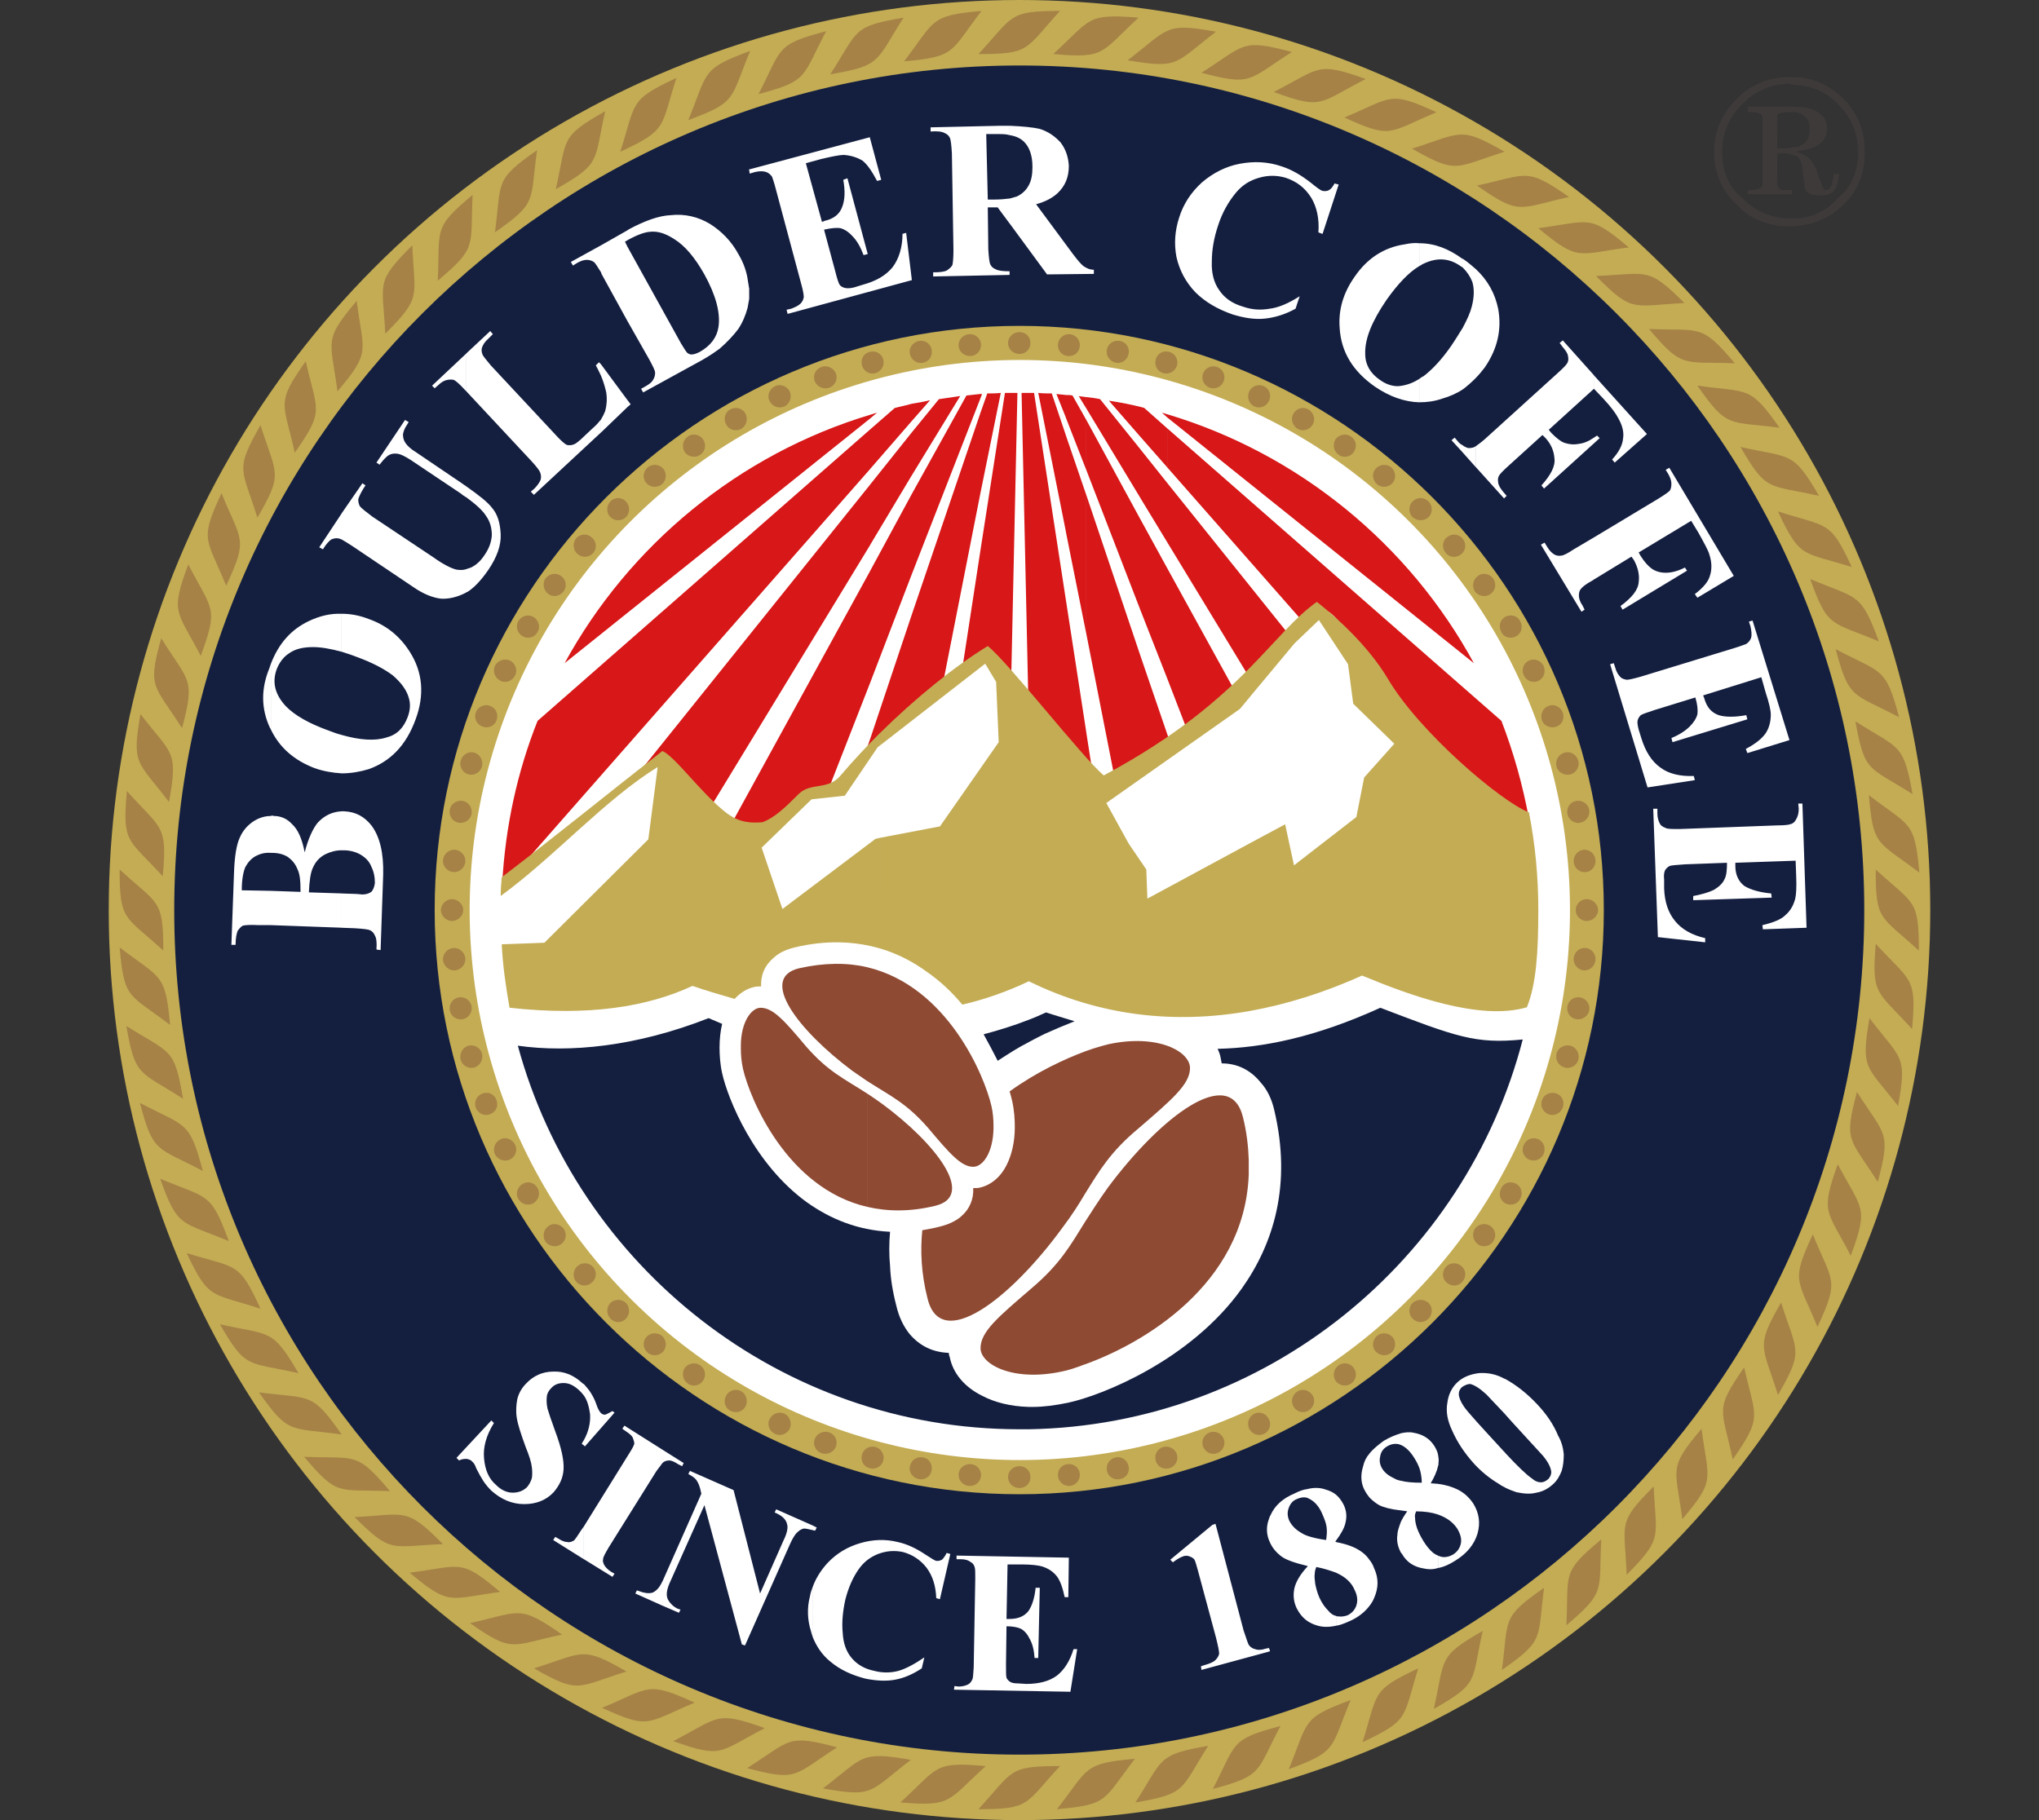 <?xml version="1.0" encoding="utf-8"?>
<!-- Generator: Adobe Illustrator 23.1.0, SVG Export Plug-In . SVG Version: 6.00 Build 0)  -->
<svg version="1.1" id="图层_1" xmlns="http://www.w3.org/2000/svg" xmlns:xlink="http://www.w3.org/1999/xlink" x="0px" y="0px"
	 viewBox="0 0 56 50" style="enable-background:new 0 0 56 50;" xml:space="preserve">
<rect x="0" y="0" width="56" height="50" fill="#333333" stroke="none"/>
<style type="text/css">
	.st0{fill:#C3AC54;}
	.st1{fill:#141F40;}
	.st2{fill:#FFFFFF;}
	.st3{fill:#8E4A33;}
	.st4{fill:#898989;}
	.st5{fill:#A68246;}
	.st6{fill:#D71718;}
	.st7{fill:#3E3A39;}
</style>
<g>
	<g>
		<ellipse class="st0" cx="28" cy="25" rx="25.014" ry="25"/>
		<path class="st1" d="M28,48.201c12.778,0,23.201-10.423,23.201-23.201
			C51.201,12.222,40.778,1.799,28,1.799S4.785,12.222,4.785,25
			C4.785,37.778,15.222,48.201,28,48.201z"/>
		<path class="st0" d="M28,41.048c8.838,0,16.048-7.21,16.048-16.048
			c0-8.838-7.21-16.048-16.048-16.048c-8.852,0-16.062,7.21-16.062,16.048
			C11.938,33.838,19.148,41.048,28,41.048z"/>
		
			<ellipse transform="matrix(0.727 -0.687 0.687 0.727 -9.522 26.06)" class="st2" cx="28" cy="25" rx="15.106" ry="15.106"/>
		<path class="st2" d="M43.777,15.919v-1.156l1.756-1.056
			c0.186-0.114,0.286-0.186,0.328-0.229c0.029-0.043,0.043-0.114,0.043-0.186
			c0-0.086-0.029-0.171-0.086-0.271l-0.071-0.114l0.1-0.057l1.77,2.97
			l-0.999,0.6l-0.071-0.1c0.228-0.171,0.371-0.343,0.414-0.5
			c0.057-0.171,0.057-0.371-0.014-0.585c-0.029-0.114-0.143-0.314-0.3-0.6
			l-0.2-0.328L45.005,15.177l0.057,0.1c0.1,0.157,0.2,0.271,0.3,0.343
			c0.1,0.071,0.229,0.114,0.386,0.114c0.157,0,0.328-0.043,0.528-0.143
			l0.057,0.086l-1.77,1.071l-0.057-0.1c0.314-0.229,0.485-0.443,0.5-0.657
			c0.029-0.214-0.029-0.414-0.128-0.6l-0.071-0.1L43.777,15.919L43.777,15.919z
			 M43.777,12.179v-0.157c0.029-0.014,0.057-0.043,0.086-0.057l0.071,0.071
			L43.777,12.179L43.777,12.179z M43.777,10.68L43.777,10.68l0.257,0.271
			c0.228,0.243,0.357,0.428,0.414,0.543c0.114,0.2,0.157,0.385,0.128,0.557
			c-0.014,0.171-0.114,0.371-0.3,0.571l0.071,0.086l0.885-0.785l-1.456-1.613
			V10.68L43.777,10.68z M48.374,18.604l-1.599,0.5l0.029,0.071
			c0.071,0.257,0.2,0.4,0.4,0.471c0.186,0.057,0.443,0.057,0.757,0
			l0.029,0.114l-2.056,0.628l-0.029-0.114c0.214-0.086,0.385-0.2,0.5-0.314
			c0.114-0.114,0.186-0.228,0.214-0.343c0.014-0.114,0-0.271-0.057-0.457
			l-1.114,0.343c-0.214,0.071-0.343,0.114-0.385,0.143
			c-0.043,0.043-0.071,0.086-0.086,0.143c-0.014,0.057,0,0.143,0.029,0.257
			l0.071,0.228c0.114,0.371,0.286,0.643,0.528,0.814
			c0.228,0.171,0.543,0.243,0.914,0.229l0.029,0.114l-1.299,0.2l-1.028-3.384
			l0.1-0.029l0.043,0.128c0.029,0.114,0.086,0.2,0.143,0.257
			c0.043,0.043,0.1,0.057,0.171,0.071c0.057,0,0.186-0.029,0.386-0.086
			l2.57-0.785c0.186-0.057,0.286-0.1,0.328-0.114
			c0.057-0.043,0.1-0.086,0.128-0.157c0.029-0.086,0.014-0.2-0.014-0.328
			l-0.043-0.128l0.1-0.029l1.014,3.284l-1.156,0.357l-0.043-0.114
			c0.271-0.143,0.443-0.286,0.543-0.428c0.086-0.128,0.143-0.3,0.143-0.514
			c0-0.114-0.043-0.314-0.143-0.614L48.374,18.604L48.374,18.604z M49.316,23.644
			l-1.656,0.057v0.086c0,0.257,0.1,0.443,0.257,0.557
			c0.171,0.1,0.414,0.171,0.728,0.2l0.014,0.114l-2.156,0.071v-0.114
			c0.228-0.043,0.428-0.1,0.571-0.171c0.143-0.086,0.243-0.186,0.286-0.286
			c0.057-0.1,0.071-0.257,0.071-0.457l-1.156,0.043
			c-0.228,0.014-0.371,0.029-0.414,0.043c-0.057,0.029-0.086,0.057-0.128,0.114
			c-0.029,0.057-0.043,0.143-0.029,0.257v0.243
			c0.014,0.385,0.114,0.671,0.3,0.9c0.186,0.228,0.457,0.385,0.828,0.471
			v0.114l-1.299-0.143l-0.128-3.527h0.114v0.129c0,0.114,0.029,0.214,0.071,0.286
			c0.029,0.057,0.086,0.086,0.157,0.114c0.043,0.029,0.171,0.029,0.385,0.029
			l2.684-0.1c0.186,0,0.3-0.014,0.343-0.029
			c0.071-0.014,0.128-0.057,0.157-0.114c0.057-0.086,0.086-0.186,0.086-0.314
			l-0.014-0.143h0.114l0.114,3.412l-1.199,0.043l-0.014-0.114
			c0.3-0.071,0.514-0.157,0.628-0.271c0.129-0.114,0.214-0.243,0.271-0.443
			c0.029-0.114,0.043-0.328,0.029-0.643L49.316,23.644z M43.777,10.308v0.371
			l-1.242,1.128l0.071,0.086c0.128,0.128,0.243,0.228,0.357,0.271
			c0.128,0.043,0.257,0.057,0.4,0.029c0.128-0.014,0.271-0.071,0.414-0.171
			v0.157l-1.371,1.242l-0.071-0.086c0.257-0.286,0.385-0.528,0.357-0.742
			c-0.014-0.214-0.1-0.4-0.243-0.557l-0.086-0.086l-0.928,0.842
			c-0.157,0.143-0.243,0.228-0.271,0.286c-0.029,0.057-0.029,0.114-0.014,0.2
			c0.014,0.071,0.071,0.157,0.143,0.243l0.086,0.1l-0.071,0.071l-0.785-0.871
			v-0.557c0.057-0.043,0.143-0.1,0.257-0.2l1.999-1.813
			c0.157-0.143,0.243-0.228,0.271-0.286c0.029-0.057,0.029-0.114,0.014-0.186
			c-0.014-0.086-0.071-0.157-0.143-0.243l-0.086-0.114l0.086-0.071L43.777,10.308
			L43.777,10.308z M43.777,14.763v1.156l-0.043,0.029
			c-0.186,0.1-0.286,0.186-0.314,0.229c-0.043,0.043-0.057,0.114-0.057,0.186
			c0,0.071,0.029,0.171,0.1,0.271l0.057,0.114l-0.086,0.057l-1.114-1.842
			l0.1-0.057l0.071,0.114c0.057,0.1,0.128,0.171,0.2,0.214
			c0.057,0.029,0.114,0.043,0.186,0.029c0.057,0,0.171-0.057,0.343-0.171
			L43.777,14.763L43.777,14.763z M40.521,10.394
			c0.086-0.086,0.171-0.186,0.257-0.3c0.343-0.5,0.471-1.028,0.371-1.599
			c-0.086-0.428-0.286-0.799-0.628-1.114V10.394z M40.521,7.382v3.013
			c-0.114,0.114-0.229,0.214-0.343,0.3V8.995
			c0.114-0.214,0.2-0.4,0.243-0.571c0.071-0.271,0.071-0.5,0.014-0.685
			c-0.057-0.143-0.143-0.271-0.257-0.385V7.11
			C40.307,7.196,40.421,7.296,40.521,7.382L40.521,7.382z M40.521,12.264v0.557
			l-0.343-0.385v-0.2c0.029,0.029,0.071,0.043,0.1,0.057
			c0.057,0.029,0.114,0.014,0.186,0C40.479,12.279,40.507,12.279,40.521,12.264z
			 M40.179,7.11V7.353c-0.029-0.014-0.057-0.043-0.086-0.057
			C39.779,7.082,39.436,7.067,39.051,7.267c-0.014,0.014-0.043,0.029-0.071,0.043
			V6.682c0.428,0,0.814,0.157,1.185,0.428C40.164,7.11,40.164,7.11,40.179,7.11
			L40.179,7.11z M40.179,8.995v1.699c-0.171,0.114-0.371,0.2-0.571,0.257
			c-0.2,0.071-0.414,0.1-0.628,0.1v-0.643
			c0.043-0.029,0.071-0.057,0.114-0.071c0.243-0.186,0.5-0.457,0.757-0.828
			C39.979,9.323,40.079,9.152,40.179,8.995L40.179,8.995z M40.179,12.236v0.2
			l-0.314-0.343l0.086-0.071l0.086,0.1
			C40.079,12.179,40.122,12.207,40.179,12.236z M38.979,6.682v0.628
			c-0.286,0.171-0.585,0.485-0.899,0.928c-0.4,0.585-0.6,1.071-0.585,1.485
			c0,0.3,0.143,0.528,0.385,0.7c0.171,0.128,0.343,0.186,0.514,0.186
			c0.186-0.014,0.385-0.071,0.585-0.2v0.643
			c-0.414-0.014-0.814-0.157-1.214-0.428c-0.614-0.428-0.928-0.957-0.971-1.599
			c-0.043-0.514,0.1-0.985,0.414-1.428c0.343-0.5,0.8-0.8,1.371-0.885
			C38.722,6.682,38.851,6.668,38.979,6.682L38.979,6.682z M27.729,7.553v-0.1l0,0
			V7.553L27.729,7.553L27.729,7.553z M27.729,6.139l1.028,1.399l1.285-0.014v-0.114
			c-0.114,0-0.2-0.043-0.286-0.1c-0.057-0.043-0.157-0.157-0.286-0.328
			l-1.014-1.371c0.257-0.071,0.443-0.171,0.585-0.3
			c0.214-0.2,0.314-0.443,0.314-0.757c-0.014-0.243-0.086-0.457-0.228-0.642
			c-0.157-0.171-0.343-0.3-0.571-0.371c-0.186-0.043-0.471-0.071-0.828-0.086
			v0.257c0.171,0.028,0.3,0.086,0.4,0.186
			c0.143,0.143,0.228,0.371,0.228,0.685c0,0.214-0.029,0.386-0.114,0.528
			c-0.071,0.128-0.186,0.228-0.314,0.286c-0.057,0.014-0.129,0.043-0.2,0.057
			V6.139L27.729,6.139z M36.766,5.069l-0.114-0.029
			c-0.043,0.086-0.1,0.157-0.157,0.186c-0.057,0.029-0.128,0.029-0.186,0.014
			c-0.043-0.014-0.143-0.086-0.3-0.214c-0.271-0.214-0.543-0.371-0.814-0.457
			c-0.371-0.128-0.757-0.143-1.142-0.071C33.668,4.569,33.311,4.754,33.011,5.011
			c-0.3,0.271-0.514,0.6-0.628,0.971c-0.114,0.357-0.143,0.714-0.071,1.085
			c0.086,0.371,0.257,0.685,0.514,0.957c0.271,0.271,0.614,0.471,1.028,0.614
			c0.328,0.1,0.614,0.143,0.885,0.114c0.271-0.028,0.557-0.114,0.842-0.271
			l0.114-0.343c-0.314,0.2-0.585,0.314-0.828,0.343
			c-0.243,0.043-0.485,0.029-0.728-0.057c-0.3-0.086-0.514-0.243-0.657-0.457
			c-0.143-0.2-0.214-0.471-0.2-0.785c0-0.314,0.057-0.642,0.171-0.985
			c0.114-0.357,0.286-0.657,0.5-0.914c0.171-0.2,0.371-0.328,0.628-0.4
			c0.243-0.071,0.485-0.071,0.728,0c0.3,0.1,0.528,0.271,0.7,0.543
			c0.157,0.257,0.228,0.585,0.2,0.957l0.114,0.043L36.766,5.069z M27.729,3.455
			v0.257c-0.1-0.029-0.2-0.029-0.314-0.029H27.086l0.043,1.799h0.171
			c0.171,0,0.314-0.014,0.428-0.029V6.139L27.4,5.697h-0.271l0.014,1.156
			c0.014,0.214,0.029,0.357,0.057,0.414c0.029,0.057,0.071,0.1,0.143,0.128
			c0.071,0.043,0.2,0.057,0.385,0.057v0.1l-2.099,0.043V7.481
			c0.186,0,0.314-0.014,0.385-0.057c0.057-0.043,0.114-0.086,0.143-0.143
			c0.014-0.057,0.029-0.2,0.029-0.414l-0.043-2.656
			c-0.014-0.228-0.029-0.371-0.057-0.428c-0.029-0.057-0.071-0.1-0.143-0.128
			c-0.071-0.043-0.2-0.057-0.385-0.043v-0.114l1.899-0.043
			C27.557,3.455,27.643,3.455,27.729,3.455L27.729,3.455z M20.576,8.21V7.924
			C20.576,8.024,20.576,8.11,20.576,8.21L20.576,8.21z M20.576,4.669
			l0.014,0.1l0.143-0.043c0.128-0.029,0.228-0.029,0.314,0
			c0.071,0.029,0.114,0.071,0.157,0.128c0.014,0.043,0.057,0.157,0.1,0.328
			l0.7,2.613c0.057,0.2,0.071,0.314,0.071,0.371
			c-0.014,0.071-0.043,0.128-0.086,0.171c-0.057,0.057-0.143,0.1-0.257,0.143
			l-0.129,0.029l0.029,0.114l3.412-0.928l-0.157-1.299l-0.1,0.029
			c0,0.371-0.1,0.685-0.271,0.914c-0.186,0.229-0.457,0.386-0.828,0.485
			l-0.228,0.071c-0.114,0.029-0.2,0.029-0.257,0.014
			c-0.057-0.014-0.114-0.043-0.143-0.086c-0.029-0.043-0.071-0.171-0.128-0.4
			l-0.3-1.114c0.186-0.043,0.343-0.057,0.443-0.043
			c0.114,0.029,0.229,0.1,0.343,0.228c0.114,0.114,0.214,0.286,0.3,0.514
			l0.114-0.029L23.274,4.897l-0.114,0.043c0.057,0.314,0.043,0.557-0.029,0.742
			c-0.071,0.2-0.228,0.328-0.485,0.386l-0.071,0.029l-0.443-1.613l0.414-0.114
			c0.3-0.071,0.514-0.114,0.628-0.114c0.2,0.014,0.371,0.071,0.514,0.157
			c0.128,0.1,0.257,0.286,0.4,0.557l0.114-0.029l-0.314-1.171l-3.312,0.885
			V4.669z M20.576,4.655v0.014l-0.014-0.014H20.576L20.576,4.655z M20.576,7.924
			v0.286c-0.014,0.086-0.029,0.171-0.043,0.243
			c-0.057,0.214-0.143,0.414-0.257,0.585c-0.128,0.171-0.3,0.357-0.514,0.543
			c-0.1,0.071-0.257,0.186-0.485,0.314l-1.613,0.885l-0.057-0.1l0.128-0.071
			c0.1-0.057,0.171-0.114,0.2-0.171c0.043-0.071,0.057-0.128,0.057-0.2
			c0-0.057-0.057-0.171-0.157-0.357L17.235,8.824v-2.042l1.471,2.656
			c0.086,0.143,0.143,0.229,0.171,0.257c0.043,0.028,0.071,0.043,0.114,0.043
			c0.071,0,0.143-0.029,0.228-0.071c0.3-0.171,0.471-0.4,0.514-0.685
			c0.057-0.386-0.071-0.871-0.386-1.442c-0.257-0.457-0.528-0.785-0.828-0.971
			c-0.243-0.157-0.457-0.229-0.685-0.2c-0.143,0.014-0.343,0.086-0.6,0.229
			V6.325L17.277,6.296c0.428-0.228,0.814-0.371,1.142-0.385
			c0.385-0.043,0.757,0.043,1.085,0.243c0.314,0.2,0.585,0.471,0.785,0.842
			c0.143,0.243,0.228,0.5,0.257,0.757C20.561,7.81,20.561,7.867,20.576,7.924
			L20.576,7.924z M17.235,11.179v-0.186l0.086,0.114L17.235,11.179z M17.235,6.325
			v0.271c-0.014,0.014-0.043,0.028-0.071,0.043l0.071,0.143v2.042l-0.714-1.299
			c0-0.014-0.014-0.029-0.014-0.043V6.739L17.235,6.325L17.235,6.325z M17.235,10.994
			v0.186l-0.728,0.7V11.522c0.043-0.071,0.086-0.157,0.114-0.228
			c0.043-0.157,0.057-0.328,0.029-0.514c-0.029-0.128-0.071-0.286-0.143-0.457
			v-0.314L17.235,10.994z M16.507,6.739v0.742c-0.1-0.157-0.157-0.257-0.2-0.286
			c-0.043-0.029-0.114-0.057-0.186-0.057c-0.086,0-0.171,0.029-0.271,0.086
			l-0.114,0.071L15.678,7.196L16.507,6.739L16.507,6.739z M16.507,10.009v0.314
			c-0.043-0.086-0.086-0.186-0.143-0.286l0.086-0.086L16.507,10.009L16.507,10.009z
			 M16.507,11.522c-0.057,0.071-0.128,0.157-0.214,0.228l-0.243,0.228
			c-0.143,0.143-0.243,0.214-0.286,0.229c-0.071,0.029-0.143,0.029-0.2,0.014
			c-0.057-0.029-0.157-0.114-0.3-0.271l-1.785-1.913
			c-0.128-0.157-0.214-0.257-0.228-0.3c-0.029-0.071-0.029-0.143-0.014-0.186
			c0.029-0.086,0.086-0.171,0.171-0.243l0.128-0.128l-0.071-0.086l-0.657,0.614
			v1.042l1.799,1.928c0.143,0.157,0.214,0.257,0.228,0.3
			c0.029,0.071,0.029,0.143,0.014,0.2c-0.029,0.071-0.086,0.157-0.171,0.243
			l-0.1,0.086l0.086,0.086l1.842-1.713V11.522L16.507,11.522z M12.809,16.276v-0.643
			c0.043-0.014,0.086-0.029,0.128-0.043c0.143-0.071,0.257-0.171,0.371-0.343
			c0.128-0.186,0.186-0.357,0.2-0.543c0-0.186-0.043-0.371-0.157-0.528
			c-0.086-0.143-0.271-0.314-0.543-0.514v-0.3
			c0.343,0.243,0.585,0.428,0.714,0.6c0.143,0.171,0.214,0.4,0.229,0.714
			c0.014,0.3-0.1,0.628-0.343,0.985c-0.2,0.286-0.386,0.485-0.571,0.6
			C12.823,16.262,12.809,16.262,12.809,16.276z M9.382,22.287c0.029,0,0.043,0,0.071,0
			c0.314,0.014,0.557,0.143,0.757,0.4c0.228,0.314,0.328,0.757,0.314,1.342
			l-0.071,2.07l-0.114-0.014c0.014-0.186,0-0.314-0.043-0.385
			c-0.029-0.071-0.071-0.114-0.129-0.143c-0.057-0.029-0.2-0.043-0.414-0.057
			l-0.371-0.014v-0.942l0.414,0.014l0.157,0.014c0.1,0,0.186-0.029,0.243-0.071
			c0.057-0.057,0.086-0.143,0.1-0.243c0-0.171-0.029-0.314-0.1-0.457
			c-0.057-0.143-0.157-0.243-0.3-0.328c-0.128-0.071-0.286-0.114-0.443-0.114
			c-0.029,0-0.043,0-0.071,0V22.287L9.382,22.287z M12.809,9.709v1.042l-0.043-0.043
			c-0.143-0.157-0.243-0.243-0.3-0.271c-0.043-0.014-0.114-0.014-0.186,0
			c-0.071,0.014-0.157,0.057-0.243,0.143l-0.1,0.086l-0.071-0.071L12.809,9.709
			L12.809,9.709z M12.809,13.364v0.3c-0.043-0.029-0.1-0.057-0.143-0.1
			l-1.385-0.928c-0.157-0.1-0.271-0.157-0.357-0.171
			c-0.1-0.014-0.171,0-0.228,0.029c-0.086,0.043-0.171,0.143-0.271,0.271
			l-0.086-0.057l0.785-1.171l0.1,0.057l-0.043,0.071
			c-0.071,0.1-0.1,0.186-0.114,0.271c0,0.1,0.029,0.186,0.086,0.257
			c0.043,0.057,0.129,0.143,0.271,0.229l1.285,0.871
			C12.737,13.321,12.78,13.335,12.809,13.364L12.809,13.364z M12.809,15.634
			c-0.086,0.029-0.171,0.029-0.271,0.014c-0.128-0.029-0.343-0.128-0.643-0.343
			l-1.67-1.114c-0.186-0.143-0.3-0.228-0.343-0.286
			c-0.029-0.057-0.043-0.114-0.043-0.186c0.014-0.057,0.057-0.157,0.143-0.3
			l0.057-0.086l-0.086-0.057l-0.571,0.828v0.714
			c0.071,0.043,0.171,0.1,0.3,0.186l1.656,1.114
			c0.286,0.2,0.543,0.3,0.771,0.328c0.214,0.014,0.457-0.043,0.7-0.171
			V15.634L12.809,15.634z M9.382,21.245v-1.056
			c0.5,0.143,0.914,0.171,1.228,0.071c0.286-0.071,0.471-0.257,0.585-0.557
			c0.071-0.186,0.086-0.371,0.029-0.543c-0.057-0.2-0.2-0.4-0.428-0.6
			c-0.243-0.186-0.571-0.357-0.999-0.514c-0.143-0.057-0.286-0.1-0.414-0.143
			v-1.042c0.243,0,0.485,0.043,0.742,0.143c0.485,0.171,0.857,0.471,1.128,0.9
			c0.357,0.557,0.414,1.185,0.157,1.87c-0.257,0.7-0.685,1.142-1.285,1.356
			C9.882,21.202,9.639,21.245,9.382,21.245z M8.368,23.415
			c0.1-0.386,0.228-0.657,0.357-0.814c0.186-0.2,0.4-0.3,0.657-0.314
			v1.071c-0.157,0-0.314,0.043-0.457,0.114c-0.157,0.086-0.257,0.2-0.328,0.357
			c-0.071,0.143-0.1,0.385-0.114,0.685l0.899,0.029v0.942L7.44,25.414v-0.942
			l0.814,0.029c0-0.286-0.014-0.485-0.086-0.628
			c-0.057-0.143-0.143-0.243-0.257-0.328C7.797,23.472,7.654,23.429,7.469,23.429
			c-0.014,0-0.014,0-0.029,0v-1.014c0.029-0.014,0.043-0.014,0.071,0
			c0.2,0,0.371,0.071,0.514,0.228C8.183,22.787,8.297,23.044,8.368,23.415
			L8.368,23.415z M9.382,14.106v0.714c-0.029-0.014-0.071-0.029-0.086-0.029
			c-0.071-0.014-0.128,0-0.2,0.029c-0.057,0.043-0.143,0.128-0.228,0.271
			l-0.1-0.057L9.382,14.106L9.382,14.106z M9.382,16.862v1.042
			c-0.314-0.086-0.571-0.128-0.785-0.128c-0.286,0-0.5,0.057-0.657,0.171
			c-0.157,0.1-0.271,0.257-0.343,0.443c-0.128,0.357-0.043,0.685,0.243,0.999
			c0.243,0.257,0.642,0.485,1.199,0.685c0.114,0.043,0.228,0.086,0.343,0.114
			v1.056c-0.243-0.014-0.5-0.057-0.742-0.143
			c-0.557-0.214-0.957-0.557-1.199-1.057V18.232
			c0.214-0.557,0.557-0.942,1.042-1.171C8.782,16.919,9.082,16.847,9.382,16.862z
			 M7.44,25.414H7.098c-0.228-0.014-0.371,0-0.428,0.014
			c-0.057,0.029-0.1,0.086-0.143,0.143c-0.029,0.071-0.057,0.2-0.057,0.385
			H6.355l0.071-1.956c0.014-0.471,0.071-0.799,0.157-0.985
			c0.086-0.2,0.214-0.343,0.385-0.457C7.126,22.459,7.283,22.416,7.44,22.416
			V23.429c-0.171-0.014-0.3,0.029-0.414,0.086
			c-0.128,0.071-0.214,0.171-0.286,0.3c-0.057,0.128-0.1,0.343-0.1,0.642
			L7.44,24.472V25.414L7.44,25.414z M7.44,18.232v1.813
			c0-0.014-0.014-0.029-0.029-0.057c-0.243-0.528-0.243-1.071-0.014-1.628
			C7.412,18.318,7.426,18.275,7.44,18.232z"/>
		<path class="st2" d="M39.493,43.075v-0.343c0.057,0.029,0.114,0.043,0.171,0.043
			c0.086,0,0.171-0.029,0.243-0.071c0.114-0.071,0.186-0.171,0.214-0.3
			c0.029-0.128-0.014-0.271-0.1-0.414c-0.114-0.171-0.286-0.3-0.528-0.385
			v-0.842c0.228,0.029,0.4,0.086,0.543,0.157
			c0.171,0.086,0.314,0.214,0.428,0.385c0.157,0.257,0.2,0.528,0.114,0.828
			c-0.086,0.286-0.286,0.543-0.614,0.742
			C39.808,42.975,39.65,43.047,39.493,43.075L39.493,43.075z M39.493,40.277v-0.328
			c0.014,0.086,0.029,0.157,0.014,0.243
			C39.508,40.22,39.508,40.248,39.493,40.277z M39.493,39.949v0.328
			c-0.029,0.143-0.1,0.3-0.2,0.471c0.071,0,0.143,0.014,0.2,0.014v0.842
			c-0.171-0.057-0.371-0.086-0.6-0.086c-0.029,0.071-0.043,0.128-0.029,0.171
			c0,0.086,0.014,0.171,0.057,0.3c0.043,0.114,0.1,0.228,0.171,0.343
			c0.086,0.143,0.186,0.257,0.271,0.328c0.043,0.029,0.086,0.057,0.128,0.071
			v0.343c-0.128,0.043-0.257,0.043-0.385,0.014
			c-0.271-0.043-0.471-0.171-0.6-0.4c-0.014-0.014-0.028-0.029-0.043-0.057
			v-0.8c0.043-0.1,0.114-0.214,0.186-0.314
			c-0.071-0.014-0.128-0.014-0.186-0.029v-0.814
			c0.157,0.043,0.343,0.057,0.585,0.057c0-0.1-0.014-0.214-0.043-0.328
			c-0.029-0.114-0.086-0.228-0.157-0.343c-0.114-0.186-0.243-0.314-0.385-0.371
			v-0.314c0.128-0.029,0.257-0.043,0.371-0.014
			c0.243,0.043,0.428,0.157,0.557,0.357C39.436,39.792,39.479,39.877,39.493,39.949
			z M38.465,39.378v0.314c0,0-0.014,0-0.029-0.014
			c-0.114-0.029-0.228-0.014-0.343,0.057c-0.1,0.057-0.171,0.157-0.186,0.271
			c-0.029,0.114-0.014,0.228,0.057,0.343c0.071,0.114,0.186,0.2,0.343,0.271
			c0.043,0.029,0.1,0.043,0.157,0.057v0.814
			c-0.271-0.029-0.471-0.086-0.585-0.143c-0.1-0.057-0.186-0.128-0.271-0.214
			v-1.199c0.1-0.128,0.243-0.243,0.4-0.357
			C38.18,39.477,38.323,39.42,38.465,39.378L38.465,39.378z M38.465,41.833v0.8
			c-0.071-0.143-0.114-0.3-0.086-0.471
			C38.38,42.062,38.423,41.947,38.465,41.833L38.465,41.833z M37.609,44.118v-1.271
			c0.057,0.071,0.1,0.143,0.128,0.229c0.128,0.271,0.128,0.543,0,0.828
			C37.709,43.975,37.666,44.046,37.609,44.118z M37.609,39.934v1.199
			c-0.029-0.043-0.071-0.086-0.1-0.143c-0.128-0.2-0.157-0.443-0.071-0.714
			C37.466,40.148,37.523,40.034,37.609,39.934L37.609,39.934z M37.609,42.847v1.271
			c-0.128,0.171-0.328,0.328-0.571,0.428c-0.128,0.057-0.243,0.1-0.343,0.114
			v-0.271c0.014,0.014,0.028,0.014,0.057,0.014c0.086,0.014,0.171,0,0.257-0.029
			c0.114-0.057,0.2-0.143,0.243-0.271c0.043-0.128,0.029-0.271-0.043-0.414
			c-0.086-0.214-0.257-0.371-0.514-0.485v-0.842
			c0.3,0.057,0.528,0.143,0.685,0.257
			C37.466,42.676,37.552,42.761,37.609,42.847L37.609,42.847z M36.695,42.319v-1.256
			c0.086,0.071,0.157,0.171,0.214,0.286c0.071,0.157,0.086,0.314,0.043,0.485
			C36.923,41.976,36.824,42.147,36.695,42.319z M36.695,41.062v1.256
			c-0.014,0.014-0.014,0.029-0.029,0.029c0.014,0,0.014,0,0.029,0.014v0.842
			c-0.157-0.057-0.328-0.114-0.543-0.157c-0.029,0.071-0.043,0.128-0.043,0.186
			c-0.014,0.071,0,0.171,0.014,0.286c0.029,0.128,0.057,0.243,0.114,0.371
			c0.071,0.157,0.157,0.271,0.243,0.357c0.057,0.071,0.128,0.128,0.214,0.143
			v0.271c-0.2,0.043-0.386,0.043-0.543-0.014
			c-0.1-0.029-0.171-0.071-0.243-0.114v-1.499c0,0,0-0.014,0.014-0.014
			c-0.014,0-0.014,0-0.014,0v-0.828c0.128,0.043,0.3,0.086,0.514,0.114
			c0.014-0.114,0.029-0.214,0.014-0.343c-0.014-0.114-0.057-0.228-0.114-0.357
			c-0.086-0.214-0.214-0.357-0.357-0.428c-0.014-0.014-0.043-0.014-0.057-0.029
			v-0.243c0.171-0.043,0.343-0.043,0.5,0.014
			C36.509,40.948,36.609,40.991,36.695,41.062z M35.91,40.905v0.243
			c-0.1-0.029-0.186-0.014-0.286,0.029c-0.114,0.043-0.186,0.128-0.228,0.243
			c-0.043,0.114-0.043,0.228,0.014,0.357c0.057,0.114,0.157,0.228,0.3,0.314
			c0.043,0.029,0.114,0.071,0.2,0.1v0.828
			c-0.357-0.086-0.6-0.171-0.728-0.271c-0.128-0.1-0.243-0.228-0.314-0.4
			c-0.014-0.029-0.014-0.043-0.029-0.071v-0.514
			c0.014-0.043,0.029-0.1,0.057-0.143c0.114-0.257,0.328-0.457,0.671-0.6
			C35.681,40.962,35.796,40.919,35.91,40.905L35.91,40.905z M35.91,43.033v1.499
			c-0.128-0.086-0.228-0.214-0.3-0.357c-0.086-0.186-0.1-0.371-0.057-0.557
			C35.596,43.447,35.71,43.247,35.91,43.033L35.91,43.033z M34.839,45.374V45.274
			h0.014l0.029,0.086L34.839,45.374z M34.839,41.762v0.514
			C34.782,42.105,34.782,41.933,34.839,41.762L34.839,41.762z M34.839,45.274
			l-0.071,0.014c-0.128,0.043-0.228,0.043-0.3,0.014
			c-0.071-0.014-0.128-0.057-0.171-0.114c-0.029-0.057-0.071-0.186-0.143-0.4
			l-0.771-2.927l-0.086,0.029l-1.156,0.957l0.071,0.071
			c0.114-0.086,0.214-0.143,0.3-0.171c0.057-0.014,0.114-0.014,0.171,0.014
			c0.043,0.014,0.086,0.043,0.114,0.071c0.029,0.043,0.057,0.143,0.1,0.3
			l0.5,1.856c0.057,0.228,0.086,0.371,0.086,0.443
			c-0.014,0.057-0.043,0.114-0.1,0.171c-0.057,0.057-0.157,0.1-0.314,0.143
			l-0.086,0.029l0.014,0.1l1.842-0.5V45.274L34.839,45.274z M22.317,44.96
			v-1.356c0.086-0.243,0.229-0.471,0.414-0.671
			c0.257-0.271,0.557-0.443,0.899-0.543c0.343-0.1,0.685-0.114,1.028-0.029
			c0.257,0.057,0.5,0.171,0.757,0.343c0.157,0.1,0.243,0.157,0.286,0.171
			c0.057,0.014,0.114,0,0.171-0.029c0.043-0.043,0.086-0.1,0.128-0.186
			l0.1,0.029l-0.286,1.242l-0.1-0.029c-0.014-0.343-0.1-0.614-0.271-0.842
			c-0.171-0.214-0.385-0.357-0.657-0.428c-0.228-0.043-0.443-0.029-0.671,0.057
			c-0.214,0.086-0.386,0.214-0.528,0.414c-0.171,0.243-0.286,0.514-0.371,0.842
			c-0.071,0.328-0.1,0.628-0.071,0.914c0.014,0.286,0.1,0.514,0.243,0.685
			c0.143,0.171,0.343,0.3,0.628,0.357c0.214,0.057,0.443,0.057,0.657,0
			c0.2-0.057,0.443-0.186,0.714-0.371l-0.071,0.3
			c-0.257,0.171-0.5,0.271-0.742,0.314c-0.243,0.043-0.5,0.029-0.799-0.029
			c-0.386-0.1-0.7-0.243-0.971-0.471
			C22.575,45.46,22.417,45.217,22.317,44.96L22.317,44.96z M22.317,42.033v-0.128
			l0.114,0.057l-0.043,0.086C22.36,42.047,22.332,42.033,22.317,42.033
			L22.317,42.033z M27.672,42.975l-0.029,1.499h0.086
			c0.228,0,0.4-0.071,0.514-0.214c0.1-0.143,0.171-0.357,0.2-0.642h0.114
			l-0.043,1.928h-0.1c-0.014-0.214-0.057-0.386-0.128-0.514
			c-0.071-0.143-0.143-0.228-0.243-0.286c-0.086-0.043-0.228-0.071-0.4-0.071
			l-0.014,1.042c0,0.2,0,0.328,0.014,0.371c0.014,0.043,0.057,0.086,0.1,0.114
			c0.043,0.028,0.114,0.043,0.228,0.043l0.214,0.014
			c0.343,0,0.628-0.071,0.842-0.228c0.2-0.157,0.357-0.4,0.457-0.728h0.1
			l-0.186,1.171l-3.198-0.057l0.014-0.1l0.114,0.014
			c0.114,0,0.2-0.029,0.257-0.057c0.057-0.029,0.086-0.071,0.114-0.128
			c0.029-0.043,0.029-0.157,0.043-0.343l0.043-2.427c0-0.171,0-0.271-0.014-0.314
			c-0.014-0.057-0.043-0.114-0.1-0.143c-0.071-0.057-0.157-0.086-0.286-0.086
			h-0.114v-0.1l3.084,0.057l-0.014,1.085h-0.1
			c-0.057-0.271-0.128-0.457-0.214-0.571c-0.1-0.128-0.229-0.214-0.4-0.271
			c-0.1-0.029-0.286-0.057-0.571-0.057H27.672z M22.317,41.905v0.128
			c-0.114-0.029-0.186-0.043-0.243-0.043c-0.057,0.014-0.114,0.043-0.171,0.1
			c-0.057,0.043-0.128,0.157-0.2,0.314l-1.242,2.798l-0.086-0.029l-1.028-3.826
			l-0.957,2.142c-0.086,0.2-0.1,0.343-0.043,0.457
			c0.057,0.1,0.143,0.186,0.257,0.243l0.086,0.029l-0.043,0.086l-0.528-0.228
			V43.575c0.029-0.043,0.057-0.1,0.086-0.157l1.057-2.384l-0.029-0.128
			c-0.029-0.114-0.071-0.2-0.114-0.257c-0.043-0.057-0.114-0.1-0.214-0.157
			l0.043-0.086l1.199,0.528l0.728,2.841l0.643-1.456
			c0.1-0.2,0.128-0.357,0.1-0.443c-0.029-0.143-0.143-0.243-0.343-0.328
			l0.043-0.086L22.317,41.905L22.317,41.905z M22.317,43.604
			c-0.029,0.071-0.057,0.157-0.071,0.243c-0.086,0.328-0.071,0.657,0.029,0.971
			c0.014,0.057,0.029,0.1,0.043,0.143V43.604L22.317,43.604z M18.12,40.291
			v-0.514l0.657,0.414l-0.043,0.086l-0.114-0.057
			c-0.086-0.057-0.171-0.1-0.243-0.1c-0.057,0-0.114,0.014-0.171,0.057
			C18.191,40.191,18.163,40.234,18.12,40.291z M16.878,38.806l-0.814,0.928
			l-0.029-0.029v-0.143c0.128-0.228,0.186-0.471,0.171-0.714
			c-0.029-0.2-0.071-0.371-0.171-0.514v-0.314
			c0.071,0.086,0.143,0.157,0.2,0.257c0.043,0.071,0.1,0.171,0.143,0.3
			c0.043,0.128,0.086,0.2,0.128,0.243c0.029,0.029,0.071,0.043,0.114,0.043
			c0.043-0.014,0.1-0.043,0.2-0.1L16.878,38.806L16.878,38.806z
			 M18.12,39.777l-0.971-0.614l-0.057,0.086l0.1,0.071
			c0.086,0.057,0.157,0.114,0.186,0.171c0.028,0.071,0.043,0.128,0.043,0.171
			c-0.014,0.057-0.071,0.157-0.171,0.314l-1.214,1.956v0.9l0.785,0.485
			l0.057-0.086l-0.1-0.057c-0.086-0.057-0.143-0.114-0.186-0.186
			c-0.028-0.057-0.043-0.114-0.028-0.157c0-0.057,0.057-0.157,0.157-0.328
			l1.285-2.056c0.043-0.071,0.086-0.114,0.114-0.157V39.777L18.12,39.777z
			 M18.12,43.575v0.5l-0.671-0.3l0.043-0.086
			c0.186,0.071,0.328,0.1,0.443,0.057C17.991,43.718,18.063,43.661,18.12,43.575z
			 M16.035,39.706l-0.057-0.043c0.014-0.043,0.043-0.071,0.057-0.1V39.706
			L16.035,39.706z M16.035,38.335v-0.314c-0.014,0-0.014-0.014-0.029-0.014
			c-0.243-0.229-0.514-0.343-0.814-0.328c-0.286,0-0.543,0.114-0.742,0.328
			c-0.114,0.114-0.2,0.257-0.243,0.428c-0.029,0.157-0.043,0.328-0.014,0.514
			c0.029,0.186,0.114,0.443,0.243,0.799c0.1,0.243,0.157,0.428,0.171,0.557
			c0.014,0.114,0.014,0.214,0,0.3c-0.029,0.1-0.071,0.171-0.128,0.243
			c-0.1,0.1-0.228,0.157-0.4,0.157c-0.157,0-0.314-0.071-0.457-0.214
			c-0.2-0.171-0.3-0.414-0.328-0.728c-0.029-0.3,0.057-0.628,0.271-0.971
			l-0.071-0.071l-0.957,1.028l0.071,0.071c0.086-0.043,0.143-0.043,0.214-0.043
			c0.057,0.014,0.114,0.029,0.143,0.071c0.043,0.029,0.086,0.1,0.114,0.186
			c0.071,0.143,0.143,0.271,0.2,0.357c0.057,0.086,0.128,0.171,0.214,0.257
			c0.271,0.243,0.571,0.371,0.9,0.371c0.328,0,0.6-0.1,0.814-0.328
			c0.157-0.186,0.257-0.385,0.271-0.628c0.014-0.243-0.057-0.585-0.228-1.042
			c-0.114-0.314-0.186-0.528-0.214-0.628c-0.029-0.143-0.029-0.257-0.014-0.357
			c0.014-0.071,0.057-0.143,0.114-0.2c0.086-0.1,0.2-0.143,0.343-0.143
			c0.157,0,0.286,0.071,0.428,0.2C15.95,38.235,15.993,38.278,16.035,38.335
			L16.035,38.335z M16.035,41.933v0.9l-0.842-0.528l0.057-0.086l0.1,0.057
			c0.086,0.057,0.171,0.086,0.243,0.086c0.057,0.014,0.114-0.014,0.171-0.043
			c0.029-0.028,0.1-0.128,0.2-0.286L16.035,41.933z"/>
		<path class="st3" d="M23.817,30.04c0.128,0.086,0.257,0.171,0.414,0.286
			c1.471,1.085,2.584,2.527,1.456,2.798c-0.7,0.171-1.328,0.157-1.87,0.029
			V30.04L23.817,30.04z M27.286,30.925c0-0.171-0.014-0.357-0.057-0.543
			c-0.186-0.814-1.199-3.284-3.412-3.812v3.127
			c0.643,0.414,1.071,0.6,1.67,1.285c0.6,0.714,0.914,1.071,1.242,1.071
			c0.271,0,0.543-0.4,0.557-1.042V30.925z M20.89,27.684
			c0.343,0,0.657,0.357,1.256,1.071c0.6,0.685,1.028,0.871,1.67,1.285v3.113
			c-2.213-0.514-3.227-2.984-3.412-3.798c-0.043-0.2-0.057-0.385-0.057-0.557
			v-0.071C20.347,28.084,20.633,27.684,20.89,27.684L20.89,27.684z M23.817,26.57
			c-0.543-0.128-1.171-0.128-1.87,0.029c-1.128,0.271-0.014,1.713,1.456,2.813
			c0.143,0.1,0.286,0.2,0.414,0.286V26.57z"/>
		<path class="st4" d="M26.729,31.768L26.729,31.768L26.729,31.768z"/>
		<path class="st3" d="M32.683,29.34c0,0.443-0.485,0.857-1.413,1.656
			c-0.771,0.642-1.071,1.156-1.471,1.799v-3.912
			c0.271-0.1,0.485-0.157,0.657-0.2C31.798,28.398,32.683,28.883,32.683,29.34
			L32.683,29.34z M34.296,31.853c-0.014-0.371-0.057-0.757-0.157-1.156
			c-0.357-1.485-2.27-0.014-3.712,1.928c-0.257,0.357-0.443,0.657-0.628,0.942
			v3.912c1.556-0.557,4.383-2.17,4.497-5.211V31.853z M29.799,32.795
			c-0.171,0.286-0.357,0.585-0.628,0.942c-1.428,1.956-3.341,3.427-3.698,1.928
			c-0.171-0.671-0.2-1.299-0.143-1.87c0.157-0.029,0.328-0.057,0.485-0.1
			c0.228-0.057,0.414-0.143,0.557-0.257c0.257-0.214,0.371-0.485,0.357-0.8l0,0
			c0.071,0,0.128,0,0.186-0.014c0.3-0.071,0.571-0.286,0.742-0.643
			c0.128-0.257,0.214-0.614,0.214-1.014c0-0.214-0.014-0.457-0.071-0.714
			c-0.014-0.071-0.043-0.171-0.071-0.271c0.728-0.528,1.499-0.885,2.07-1.099
			V32.795L29.799,32.795z M29.799,33.567c-0.4,0.643-0.685,1.157-1.456,1.813
			c-0.928,0.799-1.413,1.199-1.413,1.656c0,0.443,0.885,0.928,2.227,0.642
			c0.157-0.029,0.385-0.1,0.642-0.2V33.567z"/>
		<path class="st1" d="M41.821,28.555c-1.571,6.068-7.039,10.594-13.564,10.708v-0.614
			c0.043,0,0.071,0,0.114,0c0.286,0,0.614-0.043,0.957-0.114l0,0
			c0.942-0.2,3.37-1.171,4.769-3.127c0.885-1.242,1.385-2.87,0.9-4.911
			c-0.071-0.314-0.2-0.571-0.371-0.757c-0.286-0.357-0.657-0.528-1.071-0.528
			c-0.014-0.043-0.014-0.086-0.029-0.143c-0.014-0.086-0.043-0.171-0.086-0.257
			c1.242-0.029,2.684-0.314,4.469-1.128C40.007,28.484,40.521,28.684,41.821,28.555
			L41.821,28.555z M28.257,28.626c0.157-0.086,0.3-0.157,0.443-0.228
			c0.286-0.128,0.557-0.243,0.814-0.343c-0.271-0.086-0.528-0.157-0.785-0.243
			c-0.157,0.071-0.314,0.143-0.471,0.2V28.626z M28.257,39.263
			c-0.086,0-0.171,0-0.257,0c-6.568,0-12.136-4.483-13.778-10.537
			c1.413,0.2,3.241,0.029,5.24-0.757c0.128,0.057,0.243,0.1,0.371,0.157
			c-0.043,0.186-0.071,0.4-0.071,0.643c0,0.214,0.014,0.457,0.071,0.714
			c0.157,0.7,0.871,2.498,2.342,3.555c0.628,0.443,1.371,0.757,2.27,0.8
			c-0.029,0.314-0.029,0.628,0,0.942l0,0c0.014,0.343,0.071,0.7,0.171,1.085
			c0.071,0.314,0.2,0.571,0.357,0.771c0.3,0.357,0.671,0.514,1.085,0.528
			c0,0.043,0.014,0.086,0.029,0.128c0.086,0.428,0.4,0.814,0.899,1.057
			c0.328,0.171,0.757,0.286,1.271,0.3V39.263L28.257,39.263z M28.257,28.013
			c-0.4,0.157-0.814,0.286-1.242,0.4c0.143,0.257,0.271,0.5,0.386,0.728
			c0.286-0.186,0.571-0.371,0.857-0.514V28.013z"/>
		<g>
			<g>
				<path class="st5" d="M29.114,0.3c-0.971,1.056-0.799,1.185-2.242,1.185
					C27.843,0.443,27.672,0.3,29.114,0.3z"/>
				<path class="st5" d="M26.872,49.7c0.971-1.056,0.8-1.185,2.242-1.185
					C28.143,49.557,28.314,49.7,26.872,49.7z"/>
			</g>
			<g>
				<path class="st5" d="M26.958,0.3c-0.871,1.128-0.685,1.256-2.127,1.385
					C25.701,0.543,25.53,0.428,26.958,0.3z"/>
				<path class="st5" d="M29.028,49.7c0.885-1.128,0.7-1.256,2.142-1.385
					C30.284,49.457,30.47,49.572,29.028,49.7z"/>
			</g>
			<g>
				<path class="st5" d="M24.816,0.485c-0.771,1.199-0.585,1.314-2.013,1.556
					C23.588,0.828,23.388,0.728,24.816,0.485z"/>
				<path class="st5" d="M31.184,49.515c0.771-1.199,0.585-1.314,1.999-1.556
					C32.412,49.172,32.597,49.272,31.184,49.515z"/>
			</g>
			<g>
				<path class="st5" d="M22.689,0.857c-0.671,1.271-0.471,1.356-1.856,1.728
					C21.489,1.314,21.289,1.228,22.689,0.857z"/>
				<path class="st5" d="M33.311,49.143c0.657-1.271,0.457-1.356,1.856-1.728
					C34.496,48.686,34.696,48.772,33.311,49.143z"/>
			</g>
			<g>
				<path class="st5" d="M20.604,1.399c-0.557,1.328-0.343,1.399-1.699,1.899
					C19.448,1.97,19.248,1.899,20.604,1.399z"/>
				<path class="st5" d="M35.396,48.601c0.543-1.328,0.343-1.399,1.699-1.899
					C36.538,48.03,36.752,48.101,35.396,48.601z"/>
			</g>
			<g>
				<path class="st5" d="M18.577,2.142c-0.443,1.371-0.228,1.413-1.542,2.027
					C17.477,2.798,17.263,2.756,18.577,2.142z"/>
				<path class="st5" d="M37.423,47.858c0.428-1.371,0.228-1.413,1.528-2.027
					C38.523,47.202,38.722,47.244,37.423,47.858z"/>
			</g>
			<g>
				<path class="st5" d="M16.621,3.055c-0.314,1.399-0.1,1.428-1.356,2.142
					C15.579,3.798,15.364,3.769,16.621,3.055z"/>
				<path class="st5" d="M39.379,46.945c0.314-1.399,0.1-1.428,1.342-2.142
					C40.407,46.202,40.636,46.231,39.379,46.945z"/>
			</g>
			<g>
				<path class="st5" d="M14.75,4.126c-0.2,1.413,0.029,1.428-1.156,2.256
					C13.78,4.969,13.565,4.954,14.75,4.126z"/>
				<path class="st5" d="M41.25,45.874c0.186-1.413-0.029-1.428,1.157-2.256
					C42.22,45.031,42.435,45.046,41.25,45.874z"/>
			</g>
			<g>
				<path class="st5" d="M12.98,5.354c-0.071,1.442,0.143,1.428-0.957,2.356
					C12.095,6.282,11.866,6.282,12.98,5.354z"/>
				<path class="st5" d="M43.02,44.646c0.071-1.442-0.157-1.428,0.957-2.356
					C43.905,43.718,44.119,43.718,43.02,44.646z"/>
			</g>
			<g>
				<path class="st5" d="M11.324,6.739c0.057,1.442,0.271,1.413-0.742,2.427
					C10.51,7.738,10.296,7.767,11.324,6.739z"/>
				<path class="st5" d="M44.676,43.261c-0.057-1.442-0.271-1.414,0.742-2.427
					C45.476,42.262,45.69,42.233,44.676,43.261z"/>
			</g>
			<g>
				<path class="st5" d="M9.796,8.267c0.186,1.428,0.4,1.385-0.528,2.484
					C9.082,9.323,8.868,9.366,9.796,8.267z"/>
				<path class="st5" d="M46.204,41.733c-0.186-1.428-0.4-1.385,0.528-2.484
					C46.918,40.677,47.132,40.634,46.204,41.733z"/>
			</g>
			<g>
				<path class="st5" d="M8.397,9.923c0.314,1.399,0.528,1.328-0.3,2.513
					C7.783,11.036,7.569,11.094,8.397,9.923z"/>
				<path class="st5" d="M47.589,40.091c-0.3-1.413-0.514-1.342,0.314-2.527
					C48.217,38.963,48.417,38.906,47.589,40.091z"/>
			</g>
			<g>
				<path class="st5" d="M7.155,11.679c0.428,1.371,0.642,1.299-0.086,2.541
					C6.641,12.85,6.441,12.935,7.155,11.679z"/>
				<path class="st5" d="M48.831,38.321c-0.428-1.371-0.628-1.299,0.086-2.541
					C49.345,37.15,49.559,37.065,48.831,38.321z"/>
			</g>
			<g>
				<path class="st5" d="M6.084,13.549c0.543,1.328,0.742,1.228,0.128,2.541
					C5.67,14.763,5.47,14.863,6.084,13.549z"/>
				<path class="st5" d="M49.916,36.451c-0.543-1.328-0.742-1.228-0.128-2.541
					C50.33,35.237,50.53,35.137,49.916,36.451z"/>
			</g>
			<g>
				<path class="st5" d="M5.17,15.505c0.657,1.271,0.842,1.157,0.343,2.513
					C4.856,16.748,4.67,16.862,5.17,15.505z"/>
				<path class="st5" d="M50.83,34.495c-0.657-1.271-0.842-1.156-0.357-2.513
					C51.144,33.252,51.33,33.138,50.83,34.495z"/>
			</g>
			<g>
				<path class="st5" d="M4.428,17.533c0.757,1.214,0.942,1.085,0.571,2.47
					C4.228,18.789,4.042,18.918,4.428,17.533z"/>
				<path class="st5" d="M51.572,32.467c-0.771-1.214-0.942-1.085-0.571-2.47
					C51.772,31.211,51.943,31.082,51.572,32.467z"/>
			</g>
			<g>
				<path class="st5" d="M3.857,19.617c0.871,1.128,1.042,0.985,0.785,2.413
					C3.771,20.888,3.614,21.031,3.857,19.617z"/>
				<path class="st5" d="M52.129,30.383c-0.871-1.128-1.028-0.985-0.785-2.413
					C52.215,29.112,52.386,28.969,52.129,30.383z"/>
			</g>
			<g>
				<path class="st5" d="M3.485,21.73c0.957,1.071,1.114,0.914,0.985,2.342
					C3.5,23.015,3.357,23.172,3.485,21.73z"/>
				<path class="st5" d="M52.515,28.27c-0.971-1.071-1.114-0.914-0.999-2.342
					C52.486,26.985,52.643,26.828,52.515,28.27z"/>
			</g>
			<g>
				<path class="st5" d="M3.286,23.886c1.057,0.971,1.199,0.799,1.199,2.227
					C3.428,25.143,3.286,25.314,3.286,23.886z"/>
				<path class="st5" d="M52.7,26.114c-1.057-0.971-1.185-0.8-1.185-2.227
					C52.572,24.857,52.7,24.686,52.7,26.114z"/>
			</g>
			<g>
				<path class="st5" d="M3.286,26.028c1.142,0.871,1.256,0.7,1.385,2.127
					C3.528,27.284,3.414,27.47,3.286,26.028z"/>
				<path class="st5" d="M52.714,23.972c-1.142-0.871-1.271-0.7-1.385-2.127
					C52.457,22.716,52.586,22.53,52.714,23.972z"/>
			</g>
			<g>
				<path class="st5" d="M3.471,28.184c1.214,0.771,1.314,0.571,1.556,1.999
					C3.828,29.412,3.714,29.597,3.471,28.184z"/>
				<path class="st5" d="M52.529,21.816c-1.214-0.771-1.314-0.571-1.571-1.999
					C52.172,20.588,52.272,20.403,52.529,21.816z"/>
			</g>
			<g>
				<path class="st5" d="M3.842,30.297c1.271,0.671,1.356,0.471,1.728,1.87
					C4.299,31.496,4.214,31.696,3.842,30.297z"/>
				<path class="st5" d="M52.158,19.703c-1.271-0.671-1.371-0.471-1.742-1.87
					C51.686,18.504,51.786,18.304,52.158,19.703z"/>
			</g>
			<g>
				<path class="st5" d="M4.399,32.381c1.328,0.557,1.385,0.357,1.885,1.713
					C4.956,33.538,4.885,33.738,4.399,32.381z"/>
				<path class="st5" d="M51.601,17.619c-1.328-0.557-1.399-0.357-1.885-1.713
					C51.03,16.462,51.101,16.262,51.601,17.619z"/>
			</g>
			<g>
				<path class="st5" d="M5.127,34.423c1.371,0.428,1.428,0.214,2.027,1.528
					C5.798,35.508,5.741,35.722,5.127,34.423z"/>
				<path class="st5" d="M50.858,15.577c-1.356-0.428-1.413-0.214-2.027-1.528
					C50.202,14.492,50.259,14.278,50.858,15.577z"/>
			</g>
			<g>
				<path class="st5" d="M6.041,36.379c1.399,0.314,1.428,0.1,2.156,1.342
					C6.798,37.407,6.755,37.621,6.041,36.379z"/>
				<path class="st5" d="M49.959,13.621c-1.399-0.314-1.442-0.1-2.156-1.342
					C49.202,12.593,49.231,12.379,49.959,13.621z"/>
			</g>
			<g>
				<path class="st5" d="M7.112,38.25c1.428,0.186,1.442-0.029,2.27,1.156
					C7.954,39.206,7.94,39.42,7.112,38.25z"/>
				<path class="st5" d="M48.874,11.75c-1.413-0.186-1.428,0.029-2.256-1.156
					C48.046,10.794,48.046,10.58,48.874,11.75z"/>
			</g>
			<g>
				<path class="st5" d="M8.354,40.02c1.428,0.057,1.428-0.157,2.356,0.942
					C9.268,40.905,9.282,41.119,8.354,40.02z"/>
				<path class="st5" d="M47.646,9.98c-1.428-0.057-1.428,0.157-2.356-0.942
					C46.718,9.095,46.718,8.881,47.646,9.98z"/>
			</g>
			<g>
				<path class="st5" d="M9.739,41.676c1.428-0.071,1.399-0.286,2.427,0.742
					C10.724,42.476,10.753,42.69,9.739,41.676z"/>
				<path class="st5" d="M46.261,8.324c-1.428,0.071-1.413,0.286-2.427-0.742
					C45.262,7.524,45.247,7.31,46.261,8.324z"/>
			</g>
			<g>
				<path class="st5" d="M11.252,43.204c1.428-0.186,1.385-0.4,2.484,0.528
					C12.323,43.918,12.366,44.132,11.252,43.204z"/>
				<path class="st5" d="M44.733,6.796c-1.413,0.186-1.371,0.4-2.484-0.528
					C43.677,6.082,43.634,5.868,44.733,6.796z"/>
			</g>
			<g>
				<path class="st5" d="M12.909,44.589c1.399-0.314,1.342-0.514,2.527,0.314
					C14.022,45.203,14.094,45.417,12.909,44.589z"/>
				<path class="st5" d="M43.091,5.411c-1.399,0.314-1.342,0.514-2.527-0.314
					C41.963,4.797,41.906,4.583,43.091,5.411z"/>
			</g>
			<g>
				<path class="st5" d="M14.665,45.831c1.371-0.428,1.299-0.628,2.541,0.086
					C15.835,46.345,15.921,46.545,14.665,45.831z"/>
				<path class="st5" d="M41.321,4.169c-1.371,0.428-1.285,0.628-2.541-0.086
					C40.15,3.655,40.079,3.455,41.321,4.169z"/>
			</g>
			<g>
				<path class="st5" d="M16.535,46.916c1.328-0.557,1.228-0.742,2.541-0.143
					C17.749,47.33,17.849,47.516,16.535,46.916z"/>
				<path class="st5" d="M39.451,3.084c-1.328,0.557-1.228,0.742-2.527,0.143
					C38.251,2.67,38.151,2.484,39.451,3.084z"/>
			</g>
			<g>
				<path class="st5" d="M18.491,47.83c1.271-0.657,1.156-0.842,2.513-0.357
					C19.733,48.13,19.847,48.315,18.491,47.83z"/>
				<path class="st5" d="M37.509,2.17c-1.285,0.657-1.171,0.857-2.527,0.357
					C36.267,1.87,36.152,1.685,37.509,2.17z"/>
			</g>
			<g>
				<path class="st5" d="M20.519,48.572c1.214-0.771,1.085-0.942,2.47-0.571
					C21.789,48.772,21.918,48.943,20.519,48.572z"/>
				<path class="st5" d="M35.481,1.428c-1.214,0.771-1.085,0.942-2.484,0.571
					C34.211,1.228,34.082,1.057,35.481,1.428z"/>
			</g>
			<g>
				<path class="st5" d="M22.603,49.129c1.142-0.871,0.999-1.028,2.413-0.785
					C23.874,49.215,24.017,49.386,22.603,49.129z"/>
				<path class="st5" d="M33.397,0.871c-1.142,0.871-0.999,1.028-2.427,0.785
					C32.112,0.785,31.969,0.614,33.397,0.871z"/>
			</g>
			<g>
				<path class="st5" d="M24.73,49.515c1.057-0.971,0.9-1.128,2.342-0.999
					C26.001,49.486,26.158,49.629,24.73,49.515z"/>
				<path class="st5" d="M31.27,0.485c-1.057,0.971-0.9,1.128-2.342,0.999
					C29.985,0.514,29.827,0.371,31.27,0.485z"/>
			</g>
		</g>
		<g>
			<g>
				<path class="st5" d="M28,9.123c0.171,0,0.3,0.128,0.3,0.3
					c0,0.171-0.128,0.3-0.3,0.3c-0.171,0-0.314-0.128-0.314-0.3
					C27.686,9.252,27.829,9.123,28,9.123z"/>
				<path class="st5" d="M28,40.277c0.171,0,0.3,0.128,0.3,0.3
					c0,0.171-0.128,0.3-0.3,0.3c-0.171,0-0.314-0.128-0.314-0.3
					C27.686,40.405,27.829,40.277,28,40.277z"/>
			</g>
			<g>
				<path class="st5" d="M26.615,9.18c0.171-0.014,0.314,0.114,0.328,0.271
					c0.014,0.171-0.114,0.314-0.271,0.328c-0.171,0.014-0.328-0.1-0.343-0.271
					C26.315,9.337,26.444,9.195,26.615,9.18z"/>
				<path class="st5" d="M29.328,40.22c0.171-0.014,0.314,0.1,0.328,0.271
					c0.014,0.171-0.114,0.314-0.271,0.328c-0.171,0.014-0.314-0.114-0.328-0.271
					C29.042,40.377,29.156,40.234,29.328,40.22z"/>
			</g>
			<g>
				<path class="st5" d="M25.244,9.366c0.157-0.029,0.314,0.071,0.343,0.243
					c0.029,0.171-0.071,0.328-0.243,0.357c-0.171,0.029-0.328-0.086-0.357-0.257
					C24.959,9.552,25.073,9.395,25.244,9.366z"/>
				<path class="st5" d="M30.656,40.034c0.157-0.029,0.314,0.086,0.343,0.257
					c0.029,0.157-0.071,0.314-0.243,0.343c-0.171,0.029-0.328-0.071-0.357-0.243
					C30.37,40.22,30.484,40.063,30.656,40.034z"/>
			</g>
			<g>
				<path class="st5" d="M23.888,9.666c0.157-0.043,0.328,0.043,0.371,0.214
					c0.043,0.157-0.057,0.328-0.214,0.371c-0.171,0.043-0.328-0.057-0.371-0.214
					C23.631,9.866,23.717,9.709,23.888,9.666z"/>
				<path class="st5" d="M31.955,39.749c0.157-0.043,0.328,0.057,0.371,0.214
					c0.043,0.171-0.057,0.328-0.214,0.371c-0.171,0.043-0.328-0.043-0.371-0.214
					C31.698,39.963,31.784,39.792,31.955,39.749z"/>
			</g>
			<g>
				<path class="st5" d="M22.56,10.08c0.157-0.057,0.343,0.029,0.4,0.186
					c0.057,0.157-0.029,0.328-0.186,0.385c-0.157,0.057-0.343-0.029-0.4-0.186
					C22.317,10.308,22.403,10.137,22.56,10.08z"/>
				<path class="st5" d="M33.226,39.349c0.157-0.057,0.328,0.029,0.385,0.186
					c0.057,0.157-0.029,0.328-0.186,0.385c-0.157,0.057-0.328-0.029-0.385-0.186
					C32.983,39.577,33.069,39.406,33.226,39.349z"/>
			</g>
			<g>
				<path class="st5" d="M21.289,10.608c0.143-0.071,0.328,0,0.4,0.143
					c0.071,0.157,0,0.343-0.143,0.414c-0.157,0.071-0.343,0-0.414-0.157
					C21.061,10.865,21.132,10.68,21.289,10.608z"/>
				<path class="st5" d="M34.453,38.835c0.157-0.071,0.328,0,0.4,0.157
					c0.071,0.143,0.014,0.328-0.143,0.4c-0.157,0.071-0.328,0-0.4-0.143
					C34.239,39.092,34.296,38.906,34.453,38.835z"/>
			</g>
			<g>
				<path class="st5" d="M20.047,11.251c0.157-0.086,0.343-0.043,0.428,0.114
					c0.071,0.143,0.029,0.328-0.114,0.414c-0.143,0.086-0.343,0.029-0.414-0.114
					C19.862,11.522,19.905,11.336,20.047,11.251z"/>
				<path class="st5" d="M35.638,38.221c0.143-0.086,0.328-0.029,0.414,0.114
					c0.086,0.143,0.029,0.328-0.114,0.414c-0.143,0.086-0.328,0.043-0.414-0.114
					C35.439,38.492,35.496,38.307,35.638,38.221z"/>
			</g>
			<g>
				<path class="st5" d="M18.891,11.993c0.128-0.1,0.328-0.057,0.414,0.071
					c0.1,0.143,0.071,0.328-0.071,0.428c-0.143,0.1-0.328,0.057-0.428-0.071
					C18.72,12.279,18.748,12.093,18.891,11.993z"/>
				<path class="st5" d="M36.766,37.507c0.128-0.1,0.328-0.057,0.414,0.071
					c0.1,0.143,0.071,0.328-0.071,0.428c-0.143,0.1-0.328,0.057-0.428-0.071
					C36.595,37.793,36.624,37.607,36.766,37.507z"/>
			</g>
			<g>
				<path class="st5" d="M17.792,12.836c0.128-0.1,0.314-0.086,0.428,0.043
					c0.1,0.128,0.086,0.314-0.043,0.428c-0.128,0.1-0.328,0.086-0.428-0.043
					C17.634,13.135,17.663,12.95,17.792,12.836z"/>
				<path class="st5" d="M37.823,36.693c0.129-0.1,0.314-0.086,0.428,0.043
					c0.1,0.128,0.086,0.314-0.043,0.428c-0.128,0.1-0.314,0.086-0.428-0.043
					C37.666,36.993,37.694,36.807,37.823,36.693z"/>
			</g>
			<g>
				<path class="st5" d="M16.764,13.778c0.114-0.128,0.314-0.128,0.428,0
					c0.114,0.114,0.114,0.314,0,0.428c-0.114,0.114-0.314,0.114-0.428,0
					C16.649,14.092,16.649,13.892,16.764,13.778z"/>
				<path class="st5" d="M38.794,35.794c0.128-0.114,0.314-0.114,0.443,0
					c0.114,0.114,0.114,0.314,0,0.428c-0.128,0.128-0.314,0.128-0.443,0
					C38.68,36.108,38.68,35.908,38.794,35.794z"/>
			</g>
			<g>
				<path class="st5" d="M15.821,14.791c0.114-0.128,0.3-0.143,0.428-0.029
					c0.129,0.1,0.157,0.3,0.043,0.428c-0.114,0.128-0.3,0.143-0.428,0.029
					C15.736,15.12,15.721,14.92,15.821,14.791z"/>
				<path class="st5" d="M39.708,34.809c0.1-0.128,0.3-0.143,0.428-0.029
					c0.129,0.1,0.143,0.3,0.029,0.428c-0.1,0.128-0.3,0.143-0.428,0.029
					C39.608,35.137,39.593,34.937,39.708,34.809z"/>
			</g>
			<g>
				<path class="st5" d="M14.979,15.891c0.1-0.128,0.286-0.171,0.428-0.071
					c0.143,0.1,0.171,0.286,0.071,0.428c-0.1,0.128-0.286,0.171-0.414,0.071
					C14.922,16.219,14.893,16.034,14.979,15.891z"/>
				<path class="st5" d="M40.507,33.752c0.1-0.128,0.286-0.171,0.428-0.071
					c0.143,0.1,0.171,0.286,0.071,0.428c-0.086,0.128-0.286,0.171-0.414,0.071
					C40.45,34.08,40.421,33.895,40.507,33.752z"/>
			</g>
			<g>
				<path class="st5" d="M14.236,17.062c0.086-0.143,0.271-0.2,0.414-0.114
					c0.143,0.086,0.2,0.271,0.114,0.414c-0.086,0.157-0.271,0.2-0.414,0.114
					C14.208,17.39,14.151,17.204,14.236,17.062z"/>
				<path class="st5" d="M41.235,32.638c0.071-0.157,0.257-0.2,0.414-0.114
					c0.143,0.086,0.186,0.271,0.1,0.414c-0.071,0.143-0.257,0.2-0.414,0.114
					C41.192,32.967,41.15,32.781,41.235,32.638z"/>
			</g>
			<g>
				<path class="st5" d="M13.594,18.29c0.071-0.143,0.257-0.214,0.414-0.143
					c0.143,0.071,0.214,0.257,0.143,0.4c-0.071,0.157-0.257,0.229-0.4,0.157
					C13.594,18.632,13.522,18.447,13.594,18.29z"/>
				<path class="st5" d="M41.849,31.453c0.071-0.157,0.243-0.228,0.4-0.157
					c0.157,0.071,0.214,0.257,0.143,0.414c-0.071,0.143-0.243,0.214-0.4,0.143
					C41.835,31.782,41.778,31.596,41.849,31.453z"/>
			</g>
			<g>
				<path class="st5" d="M13.066,19.575c0.057-0.157,0.228-0.243,0.385-0.186
					c0.171,0.057,0.243,0.228,0.186,0.4c-0.057,0.157-0.228,0.228-0.385,0.171
					C13.094,19.903,13.009,19.732,13.066,19.575z"/>
				<path class="st5" d="M42.349,30.226c0.057-0.171,0.243-0.243,0.4-0.186
					c0.157,0.057,0.228,0.229,0.171,0.386c-0.057,0.157-0.228,0.243-0.385,0.186
					C42.377,30.554,42.292,30.383,42.349,30.226z"/>
			</g>
			<g>
				<path class="st5" d="M12.652,20.902c0.043-0.171,0.214-0.271,0.371-0.228
					c0.157,0.043,0.257,0.214,0.214,0.385c-0.043,0.157-0.214,0.257-0.371,0.214
					C12.709,21.231,12.609,21.059,12.652,20.902z"/>
				<path class="st5" d="M42.749,28.941c0.043-0.157,0.214-0.257,0.385-0.214
					c0.157,0.043,0.257,0.214,0.214,0.386c-0.043,0.157-0.214,0.257-0.371,0.214
					C42.806,29.283,42.706,29.112,42.749,28.941z"/>
			</g>
			<g>
				<path class="st5" d="M12.352,22.244c0.029-0.157,0.186-0.271,0.357-0.243
					c0.157,0.029,0.271,0.186,0.243,0.357c-0.029,0.157-0.186,0.271-0.357,0.243
					C12.437,22.573,12.323,22.416,12.352,22.244z"/>
				<path class="st5" d="M43.048,27.641c0.029-0.157,0.186-0.271,0.343-0.243
					c0.171,0.029,0.286,0.186,0.257,0.357c-0.029,0.157-0.186,0.271-0.357,0.243
					C43.12,27.97,43.02,27.813,43.048,27.641z"/>
			</g>
			<g>
				<path class="st5" d="M12.166,23.629c0.014-0.171,0.171-0.3,0.328-0.286
					c0.171,0.014,0.3,0.171,0.286,0.328c-0.014,0.171-0.171,0.3-0.328,0.286
					C12.28,23.943,12.152,23.786,12.166,23.629z"/>
				<path class="st5" d="M43.22,26.328c0.014-0.171,0.157-0.3,0.328-0.286
					c0.171,0.014,0.286,0.171,0.271,0.328c-0.014,0.171-0.157,0.3-0.328,0.286
					C43.334,26.642,43.206,26.485,43.22,26.328z"/>
			</g>
			<g>
				<path class="st5" d="M12.109,25c0-0.157,0.143-0.3,0.3-0.3
					c0.171,0,0.314,0.143,0.314,0.3s-0.143,0.3-0.314,0.3
					C12.252,25.3,12.109,25.157,12.109,25z"/>
				<path class="st5" d="M43.277,25c0-0.157,0.128-0.3,0.3-0.3
					c0.171,0,0.314,0.143,0.314,0.3s-0.143,0.3-0.314,0.3
					C43.405,25.3,43.277,25.157,43.277,25z"/>
			</g>
			<g>
				<path class="st5" d="M12.166,26.371c-0.014-0.157,0.114-0.314,0.286-0.328
					c0.157-0.014,0.314,0.114,0.328,0.286c0.014,0.157-0.114,0.314-0.286,0.328
					C12.338,26.67,12.18,26.542,12.166,26.371z"/>
				<path class="st5" d="M43.22,23.672c-0.014-0.157,0.114-0.314,0.271-0.328
					c0.171-0.014,0.314,0.114,0.328,0.286c0.014,0.157-0.1,0.314-0.271,0.328
					C43.377,23.972,43.234,23.843,43.22,23.672z"/>
			</g>
			<g>
				<path class="st5" d="M12.352,27.756c-0.029-0.171,0.086-0.328,0.243-0.357
					c0.171-0.029,0.328,0.086,0.357,0.243c0.029,0.171-0.086,0.328-0.243,0.357
					C12.537,28.027,12.38,27.913,12.352,27.756z"/>
				<path class="st5" d="M43.048,22.359c-0.029-0.171,0.071-0.328,0.243-0.357
					c0.171-0.029,0.328,0.086,0.357,0.243c0.028,0.171-0.086,0.328-0.257,0.357
					C43.234,22.63,43.077,22.516,43.048,22.359z"/>
			</g>
			<g>
				<path class="st5" d="M12.652,29.112c-0.043-0.171,0.057-0.343,0.214-0.386
					c0.157-0.043,0.328,0.057,0.371,0.214c0.043,0.171-0.057,0.343-0.214,0.386
					C12.866,29.369,12.694,29.269,12.652,29.112z"/>
				<path class="st5" d="M42.749,21.059c-0.043-0.171,0.057-0.343,0.228-0.385
					c0.157-0.043,0.328,0.057,0.371,0.228c0.043,0.157-0.057,0.328-0.214,0.371
					C42.963,21.316,42.792,21.216,42.749,21.059z"/>
			</g>
			<g>
				<path class="st5" d="M13.066,30.425c-0.057-0.157,0.029-0.328,0.186-0.386
					c0.157-0.057,0.328,0.014,0.385,0.186c0.057,0.157-0.014,0.328-0.186,0.386
					C13.294,30.668,13.123,30.583,13.066,30.425z"/>
				<path class="st5" d="M42.349,19.789c-0.057-0.171,0.029-0.343,0.186-0.4
					c0.157-0.057,0.328,0.029,0.385,0.186c0.057,0.157-0.014,0.328-0.171,0.385
					C42.592,20.017,42.406,19.946,42.349,19.789z"/>
			</g>
			<g>
				<path class="st5" d="M13.594,31.71c-0.071-0.157,0-0.343,0.157-0.414
					c0.143-0.071,0.328,0,0.4,0.157c0.071,0.143,0,0.328-0.143,0.4
					C13.851,31.925,13.665,31.853,13.594,31.71z"/>
				<path class="st5" d="M41.849,18.547c-0.071-0.143-0.014-0.328,0.143-0.4
					c0.157-0.071,0.328,0,0.4,0.143c0.071,0.157,0.014,0.343-0.143,0.414
					C42.092,18.775,41.921,18.704,41.849,18.547z"/>
			</g>
			<g>
				<path class="st5" d="M14.236,32.938c-0.086-0.143-0.029-0.328,0.114-0.414
					c0.143-0.086,0.328-0.043,0.414,0.114c0.086,0.143,0.029,0.328-0.114,0.414
					C14.508,33.138,14.322,33.081,14.236,32.938z"/>
				<path class="st5" d="M41.235,17.361c-0.086-0.143-0.043-0.328,0.1-0.414
					c0.157-0.086,0.343-0.029,0.414,0.114c0.086,0.143,0.043,0.328-0.1,0.414
					C41.492,17.561,41.307,17.519,41.235,17.361z"/>
			</g>
			<g>
				<path class="st5" d="M14.979,34.109c-0.086-0.143-0.057-0.328,0.086-0.428
					c0.128-0.1,0.314-0.057,0.414,0.071c0.1,0.143,0.071,0.328-0.071,0.428
					C15.264,34.28,15.079,34.238,14.979,34.109z"/>
				<path class="st5" d="M40.507,16.248c-0.086-0.143-0.057-0.328,0.086-0.428
					c0.128-0.1,0.328-0.057,0.414,0.071c0.1,0.143,0.071,0.328-0.071,0.428
					C40.793,16.419,40.607,16.376,40.507,16.248z"/>
			</g>
			<g>
				<path class="st5" d="M15.821,35.208c-0.1-0.128-0.086-0.328,0.043-0.428
					c0.128-0.114,0.314-0.1,0.428,0.029c0.114,0.128,0.086,0.328-0.043,0.428
					C16.121,35.351,15.935,35.337,15.821,35.208z"/>
				<path class="st5" d="M39.708,15.191c-0.114-0.128-0.1-0.328,0.029-0.428
					c0.128-0.114,0.328-0.1,0.428,0.029c0.114,0.128,0.1,0.328-0.029,0.428
					C40.007,15.334,39.808,15.32,39.708,15.191z"/>
			</g>
			<g>
				<path class="st5" d="M16.764,36.222c-0.114-0.114-0.114-0.314,0-0.428
					c0.114-0.114,0.314-0.114,0.428,0c0.114,0.114,0.114,0.314,0,0.428
					C17.078,36.351,16.878,36.351,16.764,36.222z"/>
				<path class="st5" d="M38.794,14.206c-0.114-0.114-0.114-0.314,0-0.428
					c0.128-0.128,0.314-0.128,0.443,0c0.114,0.114,0.114,0.314,0,0.428
					C39.108,14.32,38.922,14.32,38.794,14.206z"/>
			</g>
			<g>
				<path class="st5" d="M17.792,37.164c-0.128-0.114-0.157-0.3-0.043-0.428
					c0.1-0.128,0.3-0.143,0.428-0.043c0.128,0.114,0.143,0.3,0.043,0.428
					C18.106,37.25,17.92,37.264,17.792,37.164z"/>
				<path class="st5" d="M37.823,13.307c-0.128-0.114-0.157-0.3-0.043-0.428
					c0.114-0.128,0.3-0.143,0.428-0.043c0.128,0.114,0.143,0.3,0.043,0.428
					C38.137,13.392,37.951,13.407,37.823,13.307z"/>
			</g>
			<g>
				<path class="st5" d="M18.891,38.007c-0.143-0.1-0.171-0.286-0.086-0.428
					c0.1-0.128,0.286-0.171,0.428-0.071c0.143,0.1,0.171,0.286,0.071,0.428
					C19.219,38.064,19.019,38.107,18.891,38.007z"/>
				<path class="st5" d="M36.766,12.493c-0.143-0.1-0.171-0.286-0.086-0.428
					c0.1-0.128,0.286-0.171,0.428-0.071c0.143,0.1,0.171,0.286,0.071,0.428
					C37.095,12.55,36.895,12.593,36.766,12.493z"/>
			</g>
			<g>
				<path class="st5" d="M20.047,38.749c-0.143-0.086-0.186-0.271-0.1-0.414
					c0.071-0.143,0.271-0.2,0.414-0.114c0.143,0.086,0.186,0.271,0.114,0.414
					C20.39,38.792,20.204,38.835,20.047,38.749z"/>
				<path class="st5" d="M35.638,11.779c-0.143-0.086-0.2-0.271-0.114-0.414
					c0.086-0.157,0.271-0.2,0.414-0.114c0.143,0.086,0.2,0.271,0.114,0.414
					C35.967,11.808,35.781,11.865,35.638,11.779z"/>
			</g>
			<g>
				<path class="st5" d="M21.289,39.392c-0.157-0.071-0.228-0.257-0.157-0.4
					c0.071-0.157,0.257-0.228,0.414-0.157c0.143,0.071,0.214,0.257,0.143,0.414
					C21.618,39.392,21.432,39.463,21.289,39.392z"/>
				<path class="st5" d="M34.453,11.165c-0.157-0.071-0.214-0.257-0.143-0.414
					c0.071-0.143,0.243-0.214,0.4-0.143c0.157,0.071,0.214,0.257,0.143,0.4
					C34.782,11.165,34.61,11.236,34.453,11.165z"/>
			</g>
			<g>
				<path class="st5" d="M22.56,39.92c-0.157-0.057-0.243-0.228-0.186-0.385
					c0.057-0.157,0.243-0.243,0.4-0.186c0.157,0.057,0.243,0.228,0.186,0.385
					C22.903,39.891,22.717,39.977,22.56,39.92z"/>
				<path class="st5" d="M33.226,10.651c-0.157-0.057-0.243-0.228-0.186-0.385
					c0.057-0.157,0.228-0.243,0.385-0.186c0.157,0.057,0.243,0.228,0.186,0.385
					C33.554,10.622,33.383,10.708,33.226,10.651z"/>
			</g>
			<g>
				<path class="st5" d="M23.888,40.334c-0.171-0.043-0.257-0.2-0.214-0.371
					c0.043-0.157,0.2-0.257,0.371-0.214c0.157,0.043,0.257,0.214,0.214,0.371
					C24.216,40.291,24.045,40.377,23.888,40.334z"/>
				<path class="st5" d="M31.955,10.251c-0.171-0.043-0.257-0.214-0.214-0.371
					c0.043-0.171,0.2-0.257,0.371-0.214c0.157,0.043,0.257,0.2,0.214,0.371
					C32.283,10.194,32.112,10.294,31.955,10.251z"/>
			</g>
			<g>
				<path class="st5" d="M25.244,40.634c-0.171-0.029-0.286-0.186-0.257-0.343
					c0.028-0.171,0.186-0.286,0.357-0.257c0.171,0.028,0.271,0.186,0.243,0.357
					C25.559,40.562,25.401,40.662,25.244,40.634z"/>
				<path class="st5" d="M30.656,9.966c-0.171-0.029-0.286-0.186-0.257-0.357
					c0.029-0.171,0.186-0.271,0.357-0.243c0.171,0.029,0.271,0.186,0.243,0.343
					C30.97,9.88,30.813,9.994,30.656,9.966z"/>
			</g>
			<g>
				<path class="st5" d="M26.615,40.82c-0.171-0.014-0.3-0.157-0.286-0.328
					c0.014-0.171,0.171-0.286,0.343-0.271c0.157,0.014,0.286,0.157,0.271,0.328
					C26.929,40.705,26.786,40.834,26.615,40.82z"/>
				<path class="st5" d="M29.328,9.78c-0.171-0.014-0.286-0.157-0.271-0.328
					c0.014-0.157,0.157-0.286,0.328-0.271c0.157,0.014,0.286,0.157,0.271,0.328
					C29.642,9.68,29.499,9.794,29.328,9.78z"/>
			</g>
		</g>
		<path class="st6" d="M32.055,20.717v-0.557l0.157,0.457
			C32.155,20.645,32.112,20.688,32.055,20.717L32.055,20.717z M32.055,18.632
			l0.628,1.628c0.471-0.357,0.914-0.742,1.314-1.128l-1.942-3.527V18.632
			L32.055,18.632z M32.055,14.892v-1.628l3.469,4.326
			c-0.328,0.343-0.714,0.742-1.128,1.156L32.055,14.892L32.055,14.892z M32.055,12.836
			l3.841,4.369c0.114-0.128,0.228-0.243,0.343-0.343
			c0.528-1.085,3.969,7.267,5.754,5.64c-0.171-0.942-0.428-1.842-0.757-2.699
			l-9.18-8.038V12.836L32.055,12.836z M32.055,11.465v-0.086
			c3.626,1.085,6.653,3.584,8.424,6.839L32.055,11.465z M32.055,11.379v0.086
			l-0.143-0.128C31.955,11.351,32.012,11.365,32.055,11.379L32.055,11.379z
			 M32.055,11.765l-0.628-0.557c-0.029-0.014-0.057-0.014-0.1-0.029v0.828
			l0.728,0.828V11.765L32.055,11.765z M32.055,13.264V14.892l-0.728-1.199v-1.342
			L32.055,13.264L32.055,13.264z M32.055,15.605l-0.728-1.328v2.499l0.728,1.856
			V15.605L32.055,15.605z M32.055,20.16v0.557c-0.228,0.157-0.471,0.314-0.728,0.457
			v-3.141L32.055,20.16z M29.827,20.074l0.2,1.285
			c-0.071-0.057-0.129-0.114-0.2-0.2V20.074L29.827,20.074z M31.327,11.179
			v0.828l-0.871-0.999C30.756,11.051,31.041,11.108,31.327,11.179L31.327,11.179z
			 M31.327,12.35l-1.114-1.385c-0.128-0.029-0.257-0.043-0.385-0.057v0.3
			l1.499,2.484V12.35L31.327,12.35z M31.327,14.278l-1.499-2.756v1.371
			l1.499,3.883V14.278L31.327,14.278z M31.327,18.033l-1.499-4.455v3.798
			l0.814,4.14c0.243-0.1,0.471-0.228,0.685-0.343V18.033z M29.271,16.462
			l0.557,3.612v1.085c-0.186-0.171-0.371-0.4-0.557-0.628V16.462L29.271,16.462z
			 M29.827,10.908v0.3l-0.2-0.328C29.685,10.894,29.756,10.894,29.827,10.908
			L29.827,10.908z M29.827,11.522l-0.371-0.657
			c-0.057-0.014-0.128-0.014-0.186-0.014v0.614l0.557,1.428V11.522L29.827,11.522z
			 M29.827,13.578l-0.557-1.628v2.641l0.557,2.784V13.578z M28.057,10.794
			c0.114,0,0.228,0,0.343,0l0.871,5.668v4.069c-0.343-0.414-0.7-0.871-1.028-1.285
			L28.057,10.794L28.057,10.794z M29.271,10.851
			c-0.086-0.014-0.171-0.014-0.257-0.029l0.257,0.642V10.851L29.271,10.851z
			 M29.271,11.95l-0.385-1.142c-0.128,0-0.243,0-0.371-0.014l0.757,3.798V11.95
			L29.271,11.95z M26.929,18.19v-3.084l0.671-4.312c0.114,0,0.228,0,0.343,0
			l-0.171,7.867c-0.3-0.357-0.543-0.6-0.685-0.614
			C27.043,18.09,26.986,18.147,26.929,18.19L26.929,18.19z M26.929,13.535
			l0.557-2.741c-0.128,0.014-0.257,0.014-0.371,0.014l-0.186,0.528V13.535
			L26.929,13.535z M26.929,10.937l0.043-0.114c-0.014,0-0.029,0-0.043,0V10.937z
			 M26.929,10.822v0.114l-1.899,4.869v-2.213l1.513-2.727
			C26.672,10.851,26.801,10.837,26.929,10.822L26.929,10.822z M26.929,11.336
			l-1.899,5.583v2.684c0.257-0.186,0.528-0.371,0.814-0.557l1.085-5.511V11.336
			L26.929,11.336z M26.929,15.106l-0.543,3.541c0.186-0.143,0.371-0.286,0.543-0.457
			V15.106L26.929,15.106z M25.03,13.078l1.342-2.199
			c-0.2,0.029-0.4,0.057-0.585,0.086l-0.757,0.928V13.078L25.03,13.078z
			 M25.03,11.579l0.514-0.585c-0.171,0.043-0.343,0.071-0.514,0.1V11.579z
			 M25.03,11.094v0.485l-1.128,1.299v-1.085l0.671-0.585
			C24.73,11.165,24.887,11.137,25.03,11.094L25.03,11.094z M25.03,11.893
			l-1.128,1.413v1.656l1.128-1.885V11.893L25.03,11.893z M25.03,13.592v2.213
			l-1.128,2.941v-3.07L25.03,13.592L25.03,13.592z M25.03,16.919l-1.128,3.37
			v0.357c0.043-0.057,0.1-0.128,0.157-0.186
			c0.257-0.328,0.6-0.6,0.971-0.857V16.919L25.03,16.919z M23.902,11.493
			l0.186-0.157c-0.057,0.014-0.128,0.043-0.186,0.057V11.493z M23.902,11.393v0.1
			l-8.395,6.725C17.277,14.977,20.29,12.479,23.902,11.393L23.902,11.393z
			 M23.902,11.793l-9.138,8.01c-0.557,1.399-0.885,2.898-0.971,4.469
			c0.086-0.043,0.171-0.1,0.243-0.157l9.866-11.236V11.793L23.902,11.793z
			 M23.902,13.307l-6.439,8.024c0.243-0.2,0.485-0.4,0.757-0.585
			c0.471,0.628,0.885,1.114,1.285,1.442l4.398-7.224V13.307L23.902,13.307z
			 M23.902,15.677l-3.798,6.925c0.7,0.343,1.328,0.114,1.999-0.771
			c0.186,0.014,0.414-0.057,0.671-0.2l1.128-2.884V15.677L23.902,15.677z
			 M23.902,20.288v0.357c-0.071,0.071-0.128,0.143-0.2,0.214L23.902,20.288z"/>
		<path class="st0" d="M34.339,18.332c0.742-0.757,1.242-1.385,1.828-1.799
			c0.557,0.443,1.399,1.199,1.942,2.099c0.857,1.471,3.127,3.398,3.883,3.684
			c0.171,0.871,0.257,1.77,0.257,2.684c0,1.157-0.057,2.042-0.314,2.67
			c-1.299,0.385-3.255-0.343-4.526-0.871c-1.014,0.457-2.042,0.785-3.07,0.971
			v-4.612l0.957-0.514l0.243,1.128l1.713-1.328l0.214-1.085l0.828-0.928
			l-1.128-1.099l-0.143-1.085l-0.8-1.214l-0.671,0.642l-1.214,1.456V18.332z
			 M27.129,17.747c0.585,0.471,2.57,3.027,3.184,3.555
			c1.999-1.071,3.17-2.099,4.026-2.97v0.8l-0.286,0.343l-3.669,2.584
			l0.614,1.114l0.485,0.714l0.029,0.799l2.827-1.528v4.612
			c-2.07,0.371-4.14,0.143-6.082-0.814c-0.6,0.286-1.214,0.5-1.827,0.642
			c-0.271-0.328-0.6-0.642-0.971-0.899c-0.371-0.271-0.8-0.5-1.285-0.643
			V23.015l1.642-0.314l1.613-2.313l-0.071-1.656l-0.3-0.5l-2.884,2.242v-0.343
			C25.13,19.189,26.215,18.304,27.129,17.747z M24.174,26.057
			c-0.685-0.2-1.471-0.243-2.356-0.029c-0.228,0.057-0.414,0.143-0.557,0.271
			c-0.257,0.214-0.371,0.485-0.357,0.799c0,0,0,0-0.014,0
			c-0.057,0-0.114,0-0.171,0.014c-0.2,0.043-0.385,0.157-0.543,0.328
			c-0.4-0.114-0.785-0.228-1.156-0.357c-1.228,0.571-2.841,0.842-5.026,0.6
			c-0.1-0.571-0.186-1.156-0.214-1.742l1.171-0.043l2.855-2.841l0.257-1.985
			c-1.442,0.885-2.841,2.47-4.312,3.541c0-0.171,0.014-0.343,0.029-0.514
			c1.642-1.257,2.913-2.299,4.412-3.469c0.357,0.157,1.071,1.171,1.756,1.699
			c0.357,0.271,0.671,0.286,0.999,0.257c0.328-0.128,0.6-0.385,0.999-0.785
			c0.328-0.314,0.8-0.086,1.142-0.5c0.328-0.385,0.7-0.785,1.085-1.171
			v0.343l-0.071,0.057l-0.899,1.328l-0.914,0.1l-1.371,1.328l0.571,1.685
			l2.556-1.927l0.129-0.029V26.057z"/>
		<path class="st2" d="M42.206,38.564c0.257,0.271,0.457,0.557,0.585,0.871
			c0.1,0.171,0.143,0.357,0.157,0.514c0,0.157-0.014,0.314-0.057,0.457
			c-0.057,0.143-0.128,0.271-0.243,0.371c-0.143,0.128-0.286,0.2-0.457,0.229
			c-0.157,0.043-0.343,0.028-0.543-0.014c-0.086-0.029-0.2-0.071-0.314-0.128
			v-0.957c0.343,0.371,0.585,0.6,0.728,0.7
			c0.1,0.086,0.186,0.114,0.257,0.114c0.071,0,0.128-0.029,0.2-0.086
			c0.057-0.057,0.086-0.128,0.086-0.2c-0.014-0.128-0.086-0.271-0.228-0.443
			l-0.785-0.857c-0.086-0.1-0.186-0.2-0.257-0.286v-0.971
			C41.649,38.05,41.935,38.278,42.206,38.564z M41.335,40.862
			c-0.057-0.029-0.114-0.057-0.171-0.1c-0.243-0.143-0.471-0.328-0.671-0.543
			c-0.271-0.3-0.471-0.6-0.614-0.928c-0.128-0.271-0.171-0.514-0.128-0.757
			c0.029-0.229,0.128-0.428,0.286-0.571c0.157-0.143,0.357-0.214,0.585-0.243
			c0.243-0.014,0.471,0.029,0.7,0.157h0.014v0.971
			c-0.286-0.3-0.457-0.485-0.514-0.543c-0.186-0.171-0.328-0.257-0.443-0.286
			c-0.071,0-0.143,0.029-0.228,0.086c-0.057,0.057-0.086,0.114-0.086,0.186
			c0,0.086,0.043,0.2,0.128,0.328c0.086,0.143,0.471,0.557,1.114,1.257
			c0.014,0.014,0.014,0.014,0.029,0.028V40.862z"/>
	</g>
	<g>
		<path class="st7" d="M49.145,6.219c0.038,0,0.074,0,0.111,0
			c0.518-0.036,0.997-0.221,1.368-0.591c0.406-0.37,0.591-0.887,0.591-1.442
			c0-0.591-0.185-1.071-0.591-1.478c-0.37-0.369-0.849-0.59-1.368-0.59
			c-0.038,0-0.074,0-0.111,0c-0.554,0-1.034,0.184-1.441,0.59
			c-0.406,0.407-0.629,0.887-0.629,1.478c0,0.554,0.223,1.072,0.629,1.442
			C48.074,6.035,48.592,6.219,49.145,6.219z M47.852,2.857
			c0.369-0.37,0.813-0.555,1.294-0.555c0.038,0,0.074,0.037,0.111,0.037
			c0.481,0,0.887,0.185,1.22,0.518c0.369,0.369,0.554,0.813,0.554,1.33
			c0,0.517-0.184,0.961-0.554,1.257c-0.333,0.369-0.739,0.555-1.22,0.555
			c-0.038,0-0.074,0-0.111,0c-0.481,0-0.924-0.185-1.294-0.555
			c-0.369-0.296-0.554-0.739-0.554-1.257C47.298,3.67,47.482,3.226,47.852,2.857z"/>
		<path class="st7" d="M49.219,5.222c-0.148,0-0.259,0-0.295,0
			c-0.074-0.037-0.111-0.111-0.111-0.185V4.224c0.185-0.037,0.332,0,0.444,0.037
			c0.037,0,0.075,0.037,0.11,0.037c0.074,0.074,0.148,0.222,0.148,0.481
			c0.038,0.221,0.038,0.369,0.075,0.444c0.074,0.111,0.223,0.147,0.407,0.147
			c0.184,0,0.332-0.037,0.406-0.185c0.074-0.074,0.074-0.222,0.111-0.407h-0.149
			c-0.036,0.185-0.036,0.295-0.074,0.332c-0.037,0.074-0.073,0.111-0.147,0.111
			c-0.074,0-0.112-0.149-0.222-0.444c-0.074-0.296-0.259-0.518-0.555-0.592V4.15
			c0.259-0.037,0.445-0.073,0.592-0.185c0.148-0.111,0.222-0.259,0.222-0.407
			c0-0.222-0.074-0.369-0.259-0.481c-0.184-0.111-0.407-0.147-0.665-0.147
			c-0.038,0-0.074,0-0.074,0h-1.183V3.078c0.147,0,0.259,0,0.296,0.037
			c0.074,0,0.111,0.074,0.111,0.148v1.773c0,0.074-0.038,0.148-0.111,0.148
			c-0.037,0.037-0.148,0.037-0.296,0.037v0.111h1.219V5.222z M48.813,3.264
			c0-0.074,0-0.148,0.074-0.148c0.073-0.037,0.147-0.037,0.258-0.037
			c0.038,0,0.074,0,0.111,0c0.11,0,0.222,0.037,0.296,0.111
			c0.111,0.074,0.148,0.185,0.148,0.369c0,0.222-0.075,0.369-0.26,0.443
			c-0.036,0.037-0.11,0.037-0.184,0.037c-0.111,0.037-0.259,0.037-0.444,0.037
			V3.264z"/>
	</g>
</g>
</svg>

